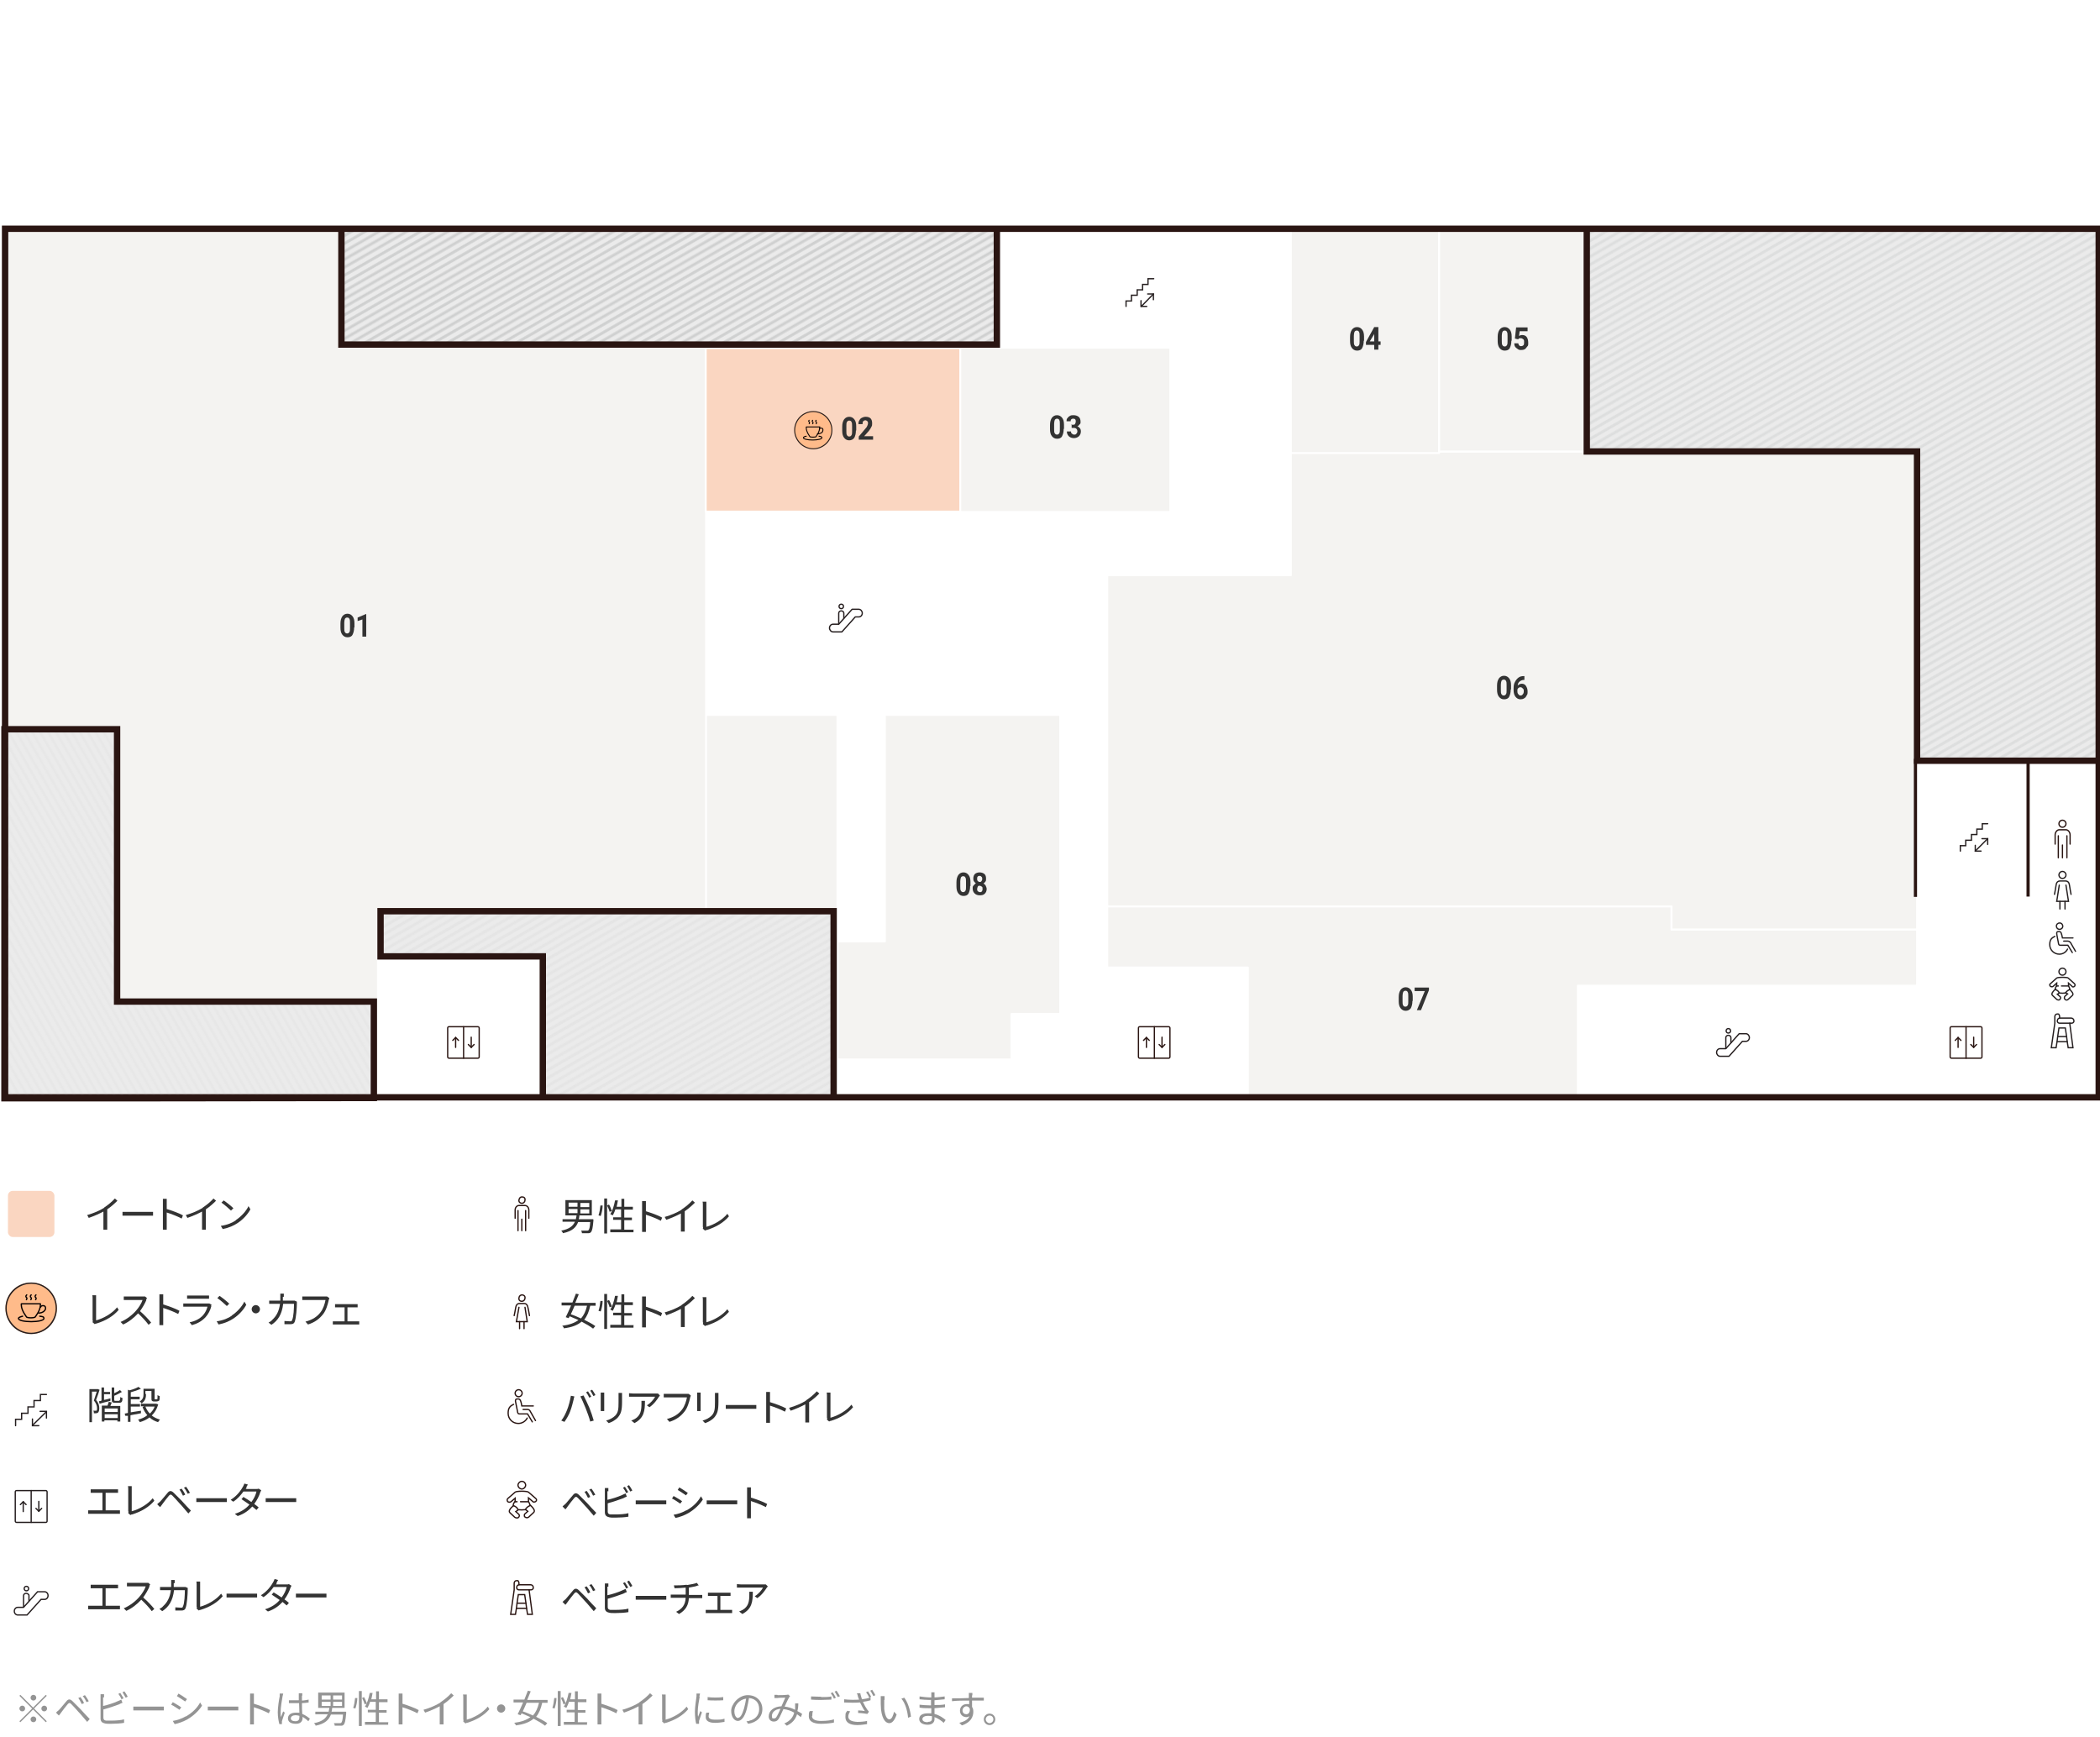 <?xml version="1.0" encoding="UTF-8"?>
<svg xmlns="http://www.w3.org/2000/svg" version="1.1" xmlns:xlink="http://www.w3.org/1999/xlink" viewBox="0 0 660 546">
  <defs>
    <pattern id="_10_lpi_40_3" data-name="10 lpi 40% 3" x="0" y="0" width="72" height="72" patternTransform="translate(-3837.6 -6949.6) rotate(-29.9) scale(.3) skewX(.3)" patternUnits="userSpaceOnUse" viewBox="0 0 72 72">
      <g>
        <rect width="72" height="72" fill="none"/>
        <g>
          <line x1="71.8" y1="68.4" x2="144.2" y2="68.4" fill="none" stroke="#b4b6b6" stroke-width="2.9"/>
          <line x1="71.8" y1="54" x2="144.2" y2="54" fill="none" stroke="#b4b6b6" stroke-width="2.9"/>
          <line x1="71.8" y1="39.6" x2="144.2" y2="39.6" fill="none" stroke="#b4b6b6" stroke-width="2.9"/>
          <line x1="71.8" y1="25.2" x2="144.2" y2="25.2" fill="none" stroke="#b4b6b6" stroke-width="2.9"/>
          <line x1="71.8" y1="10.8" x2="144.2" y2="10.8" fill="none" stroke="#b4b6b6" stroke-width="2.9"/>
          <line x1="71.8" y1="61.2" x2="144.2" y2="61.2" fill="none" stroke="#b4b6b6" stroke-width="2.9"/>
          <line x1="71.8" y1="46.8" x2="144.2" y2="46.8" fill="none" stroke="#b4b6b6" stroke-width="2.9"/>
          <line x1="71.8" y1="32.4" x2="144.2" y2="32.4" fill="none" stroke="#b4b6b6" stroke-width="2.9"/>
          <line x1="71.8" y1="18" x2="144.2" y2="18" fill="none" stroke="#b4b6b6" stroke-width="2.9"/>
          <line x1="71.8" y1="3.6" x2="144.2" y2="3.6" fill="none" stroke="#b4b6b6" stroke-width="2.9"/>
        </g>
        <g>
          <line x1="-.2" y1="68.4" x2="72.2" y2="68.4" fill="none" stroke="#b4b6b6" stroke-width="2.9"/>
          <line x1="-.2" y1="54" x2="72.2" y2="54" fill="none" stroke="#b4b6b6" stroke-width="2.9"/>
          <line x1="-.2" y1="39.6" x2="72.2" y2="39.6" fill="none" stroke="#b4b6b6" stroke-width="2.9"/>
          <line x1="-.2" y1="25.2" x2="72.2" y2="25.2" fill="none" stroke="#b4b6b6" stroke-width="2.9"/>
          <line x1="-.2" y1="10.8" x2="72.2" y2="10.8" fill="none" stroke="#b4b6b6" stroke-width="2.9"/>
          <line x1="-.2" y1="61.2" x2="72.2" y2="61.2" fill="none" stroke="#b4b6b6" stroke-width="2.9"/>
          <line x1="-.2" y1="46.8" x2="72.2" y2="46.8" fill="none" stroke="#b4b6b6" stroke-width="2.9"/>
          <line x1="-.2" y1="32.4" x2="72.2" y2="32.4" fill="none" stroke="#b4b6b6" stroke-width="2.9"/>
          <line x1="-.2" y1="18" x2="72.2" y2="18" fill="none" stroke="#b4b6b6" stroke-width="2.9"/>
          <line x1="-.2" y1="3.6" x2="72.2" y2="3.6" fill="none" stroke="#b4b6b6" stroke-width="2.9"/>
        </g>
        <g>
          <line x1="-72.2" y1="68.4" x2=".2" y2="68.4" fill="none" stroke="#b4b6b6" stroke-width="2.9"/>
          <line x1="-72.2" y1="54" x2=".2" y2="54" fill="none" stroke="#b4b6b6" stroke-width="2.9"/>
          <line x1="-72.2" y1="39.6" x2=".2" y2="39.6" fill="none" stroke="#b4b6b6" stroke-width="2.9"/>
          <line x1="-72.2" y1="25.2" x2=".2" y2="25.2" fill="none" stroke="#b4b6b6" stroke-width="2.9"/>
          <line x1="-72.2" y1="10.8" x2=".2" y2="10.8" fill="none" stroke="#b4b6b6" stroke-width="2.9"/>
          <line x1="-72.2" y1="61.2" x2=".2" y2="61.2" fill="none" stroke="#b4b6b6" stroke-width="2.9"/>
          <line x1="-72.2" y1="46.8" x2=".2" y2="46.8" fill="none" stroke="#b4b6b6" stroke-width="2.9"/>
          <line x1="-72.2" y1="32.4" x2=".2" y2="32.4" fill="none" stroke="#b4b6b6" stroke-width="2.9"/>
          <line x1="-72.2" y1="18" x2=".2" y2="18" fill="none" stroke="#b4b6b6" stroke-width="2.9"/>
          <line x1="-72.2" y1="3.6" x2=".2" y2="3.6" fill="none" stroke="#b4b6b6" stroke-width="2.9"/>
        </g>
      </g>
    </pattern>
    <pattern id="_10_lpi_40_3-2" data-name="10 lpi 40% 3" patternTransform="translate(-8211.6 -4368.2) rotate(60.1) scale(.3) skewX(.3)" xlink:href="#_10_lpi_40_3"/>
  </defs>
  <!-- Generator: Adobe Illustrator 28.6.0, SVG Export Plug-In . SVG Version: 1.2.0 Build 709)  -->
  <g>
    <g id="_x31_F">
      <polygon points="602.5 239.1 602.5 230.4 602.5 225.1 602.5 141.9 530.7 141.9 437.4 141.9 405.7 141.9 405.7 180.8 348 180.8 348 284.9 525.3 284.9 525.3 292.2 602.5 292.2 602.5 239.1" fill="#f4f3f1" stroke="#fff" stroke-linecap="round" stroke-linejoin="round" stroke-width=".6"/>
      <polygon points="525.3 292.2 525.3 284.9 348 284.9 348 304.1 392.2 304.1 392.2 344.9 495.9 344.9 495.9 309.8 525.3 309.8 602.5 309.8 602.5 292.2 525.3 292.2" fill="#f4f3f1" stroke="#fff" stroke-linecap="round" stroke-linejoin="round" stroke-width=".6"/>
      <polygon points="278.2 224.7 333.2 224.7 333.2 318.7 333.2 318.7 333.2 318.7 317.9 318.7 317.9 333 263.2 333 263.2 295.9 278.1 295.9 278.1 229.2 278.1 224.7 278.2 224.7" fill="#f4f3f1" stroke="#fff" stroke-linecap="round" stroke-linejoin="round" stroke-width=".6"/>
      <polygon points="262 224.7 220.4 224.7 220.4 286.7 220.4 286.7 263.2 286.7 263.2 224.7 262 224.7" fill="#f4f3f1" stroke="#fff" stroke-linecap="round" stroke-linejoin="round" stroke-width=".6"/>
      <rect x="107.3" y="71.9" width="206.1" height="37.4" fill="#ebebeb" stroke="#fff" stroke-width="1.8"/>
      <rect x="221.5" y="109.4" width="80.8" height="51.4" fill="#fad6c1" stroke="#fff" stroke-linecap="round" stroke-linejoin="round" stroke-width=".6"/>
      <polygon points="602.5 170.2 602.5 141.9 602.5 225.1 602.5 170.2" fill="none" stroke="#4d4d4d" stroke-width=".4"/>
      <polygon points="498.7 71.9 498.7 126.6 498.7 126.6 498.7 141.9 602.5 141.9 602.5 170.2 602.5 225.1 602.5 225.1 602.5 239.1 659.6 239.1 659.6 71.9 498.7 71.9" fill="#ebebeb" stroke="#fff" stroke-width="1.8"/>
      <rect x="107.3" y="71.9" width="206.1" height="37.4" fill="url(#_10_lpi_40_3)" opacity=".5"/>
      <polygon points="498.7 71.9 498.7 126.6 498.7 126.6 498.7 141.9 602.5 141.9 602.5 170.2 602.5 225.1 602.5 225.1 602.5 239.1 659.6 239.1 659.6 71.9 498.7 71.9" fill="url(#_10_lpi_40_3)" opacity=".5"/>
      <polygon points="107.3 109.3 107.3 71.9 1.6 71.9 1.6 228.9 36.8 228.9 36.8 314.7 118.8 314.7 118.8 286 221.9 286 221.9 160.9 221.8 160.9 221.8 109.3 107.3 109.3" fill="#f4f3f1" stroke="#fff" stroke-linecap="round" stroke-linejoin="round" stroke-width=".6"/>
      <polygon points="367.8 109.3 348 109.3 348 109.3 301.8 109.3 301.8 160.9 367.8 160.9 367.8 109.3" fill="#f4f3f1" stroke="#fff" stroke-linecap="round" stroke-linejoin="round" stroke-width=".6"/>
      <polygon points="405.7 72.4 405.7 131.3 405.7 131.3 405.7 142.4 452.3 142.4 452.3 72.4 405.7 72.4" fill="#f4f3f1" stroke="#fff" stroke-linecap="round" stroke-linejoin="round" stroke-width=".6"/>
      <polygon points="498.7 126.6 498.7 126.6 498.7 71.9 452.3 71.9 452.3 141.9 498.7 141.9 498.7 126.6" fill="#f4f3f1" stroke="#fff" stroke-linecap="round" stroke-linejoin="round" stroke-width=".6"/>
      <polygon points="117.5 314.8 36.8 314.8 36.8 229.2 1.4 229.2 1.4 309.8 1.4 345.2 36.9 345.2 36.9 345.2 117.5 345.1 117.5 314.8" fill="#ebebeb"/>
      <polyline points="107.3 71.9 107.3 108.3 313.3 108.3 313.3 71.9" fill="none" stroke="#2a1512" stroke-width="2"/>
      <polyline points="498.7 71.9 498.7 126.6 498.7 126.6 498.7 141.9 602.5 141.9 602.5 170.2 602.5 225.1 602.5 225.1 602.5 239.1 659.6 239.1" fill="none" stroke="#2a1512" stroke-width="2"/>
      <polyline points="637.4 281.8 637.4 239 602 239 602 281.9" fill="none" stroke="#2a1512"/>
      <g>
        <rect x="357.8" y="322.7" width="9.9" height="9.9" rx=".4" ry=".4" fill="none" stroke="#2a1512" stroke-linecap="round" stroke-miterlimit="10" stroke-width=".4"/>
        <line x1="362.8" y1="322.7" x2="362.8" y2="332.6" fill="none" stroke="#2a1512" stroke-linecap="round" stroke-miterlimit="10" stroke-width=".4"/>
        <g>
          <line x1="365.2" y1="326" x2="365.2" y2="329.2" fill="none" stroke="#2a1512" stroke-linecap="round" stroke-miterlimit="10" stroke-width=".4"/>
          <polyline points="366.1 328.3 365.2 329.2 364.3 328.3" fill="none" stroke="#2a1512" stroke-linecap="round" stroke-miterlimit="10" stroke-width=".4"/>
        </g>
        <g>
          <line x1="360.3" y1="329.2" x2="360.3" y2="326.1" fill="none" stroke="#2a1512" stroke-linecap="round" stroke-miterlimit="10" stroke-width=".4"/>
          <polyline points="359.4 327 360.3 326.1 361.2 327" fill="none" stroke="#2a1512" stroke-linecap="round" stroke-miterlimit="10" stroke-width=".4"/>
        </g>
      </g>
      <g>
        <rect x="140.7" y="322.7" width="9.9" height="9.9" rx=".4" ry=".4" fill="none" stroke="#2a1512" stroke-linecap="round" stroke-miterlimit="10" stroke-width=".4"/>
        <line x1="145.7" y1="322.7" x2="145.7" y2="332.6" fill="none" stroke="#2a1512" stroke-linecap="round" stroke-miterlimit="10" stroke-width=".4"/>
        <g>
          <line x1="148.1" y1="326" x2="148.1" y2="329.2" fill="none" stroke="#2a1512" stroke-linecap="round" stroke-miterlimit="10" stroke-width=".4"/>
          <polyline points="149 328.3 148.1 329.2 147.2 328.3" fill="none" stroke="#2a1512" stroke-linecap="round" stroke-miterlimit="10" stroke-width=".4"/>
        </g>
        <g>
          <line x1="143.2" y1="329.2" x2="143.2" y2="326.1" fill="none" stroke="#2a1512" stroke-linecap="round" stroke-miterlimit="10" stroke-width=".4"/>
          <polyline points="142.3 327 143.2 326.1 144.1 327" fill="none" stroke="#2a1512" stroke-linecap="round" stroke-miterlimit="10" stroke-width=".4"/>
        </g>
      </g>
      <polygon points="262 345 262 286.4 119.6 286.4 119.6 300.6 170.6 300.6 170.6 345.2 262 345" fill="#ebebeb"/>
      <polygon points="262 345 262 286.4 119.6 286.4 119.6 300.6 170.6 300.6 170.6 345.2 262 345" fill="url(#_10_lpi_40_3)" opacity=".5"/>
      <g>
        <path d="M648.6,295.8h1.3c.3,0,.6.2.8.4l1.6,2.8" fill="none" stroke="#251f20" stroke-linecap="round" stroke-miterlimit="10" stroke-width=".4"/>
        <path d="M651.3,299.4l-1.4-2.3h-2.3c-.6,0-.6-.3-.7-.9-.1-.6-.5-2.4-.5-2.8,0-.4.1-.6.5-.6h.2c.7,0,.7.5.9,1.1l.2.9h3.3" fill="none" stroke="#251f20" stroke-linecap="round" stroke-miterlimit="10" stroke-width=".4"/>
        <path d="M648.3,291.1c0,.6-.5,1-1,1-.6,0-1-.5-1-1,0-.6.5-1,1-1,.6,0,1,.5,1,1Z" fill="none" stroke="#251f20" stroke-linecap="round" stroke-miterlimit="10" stroke-width=".4"/>
        <path d="M649.8,298.3c-.5,1-1.5,1.6-2.6,1.6-1.6,0-3-1.3-3-3s.7-2.1,1.6-2.6" fill="none" stroke="#251f20" stroke-linecap="round" stroke-miterlimit="10" stroke-width=".4"/>
      </g>
      <g>
        <path d="M648.2,304.3c.6,0,1.1.5,1.1,1.1s-.5,1.1-1.1,1.1-1.1-.5-1.1-1.1.5-1.1,1.1-1.1h0Z" fill="none" fill-rule="evenodd" stroke="#251f20" stroke-linecap="round" stroke-miterlimit="10" stroke-width=".4"/>
        <path d="M646.4,309.9v-.9l-1.1,1c-.2.2-.6.2-.9,0-.1-.1-.2-.3-.2-.4s0-.3.2-.4l2-1.8c.4-.3,3.3-.3,3.6,0l2,1.8c.2.2.2.6,0,.8-.1.1-.3.2-.4.2s-.3,0-.4-.2l-1.1-1v.9" fill="none" fill-rule="evenodd" stroke="#251f20" stroke-linecap="round" stroke-miterlimit="10" stroke-width=".4"/>
        <path d="M646,310.9c-.7.6-1.5,1.5-.9,2l1.3,1.2c.1.1.3.2.5.2s.4,0,.5-.2c.3-.3.3-.7,0-.9l-.8-.7c.2-.1.5-.3.6-.4" fill="none" fill-rule="evenodd" stroke="#251f20" stroke-linecap="round" stroke-miterlimit="10" stroke-width=".4"/>
        <path d="M649.2,312c.2.1.4.3.6.4l-.8.7c-.1.1-.2.3-.2.5s0,.3.2.5c.3.3.7.3,1,0l1.3-1.2c.6-.5-.3-1.4-.9-2h0" fill="none" fill-rule="evenodd" stroke="#251f20" stroke-linecap="round" stroke-miterlimit="10" stroke-width=".4"/>
        <path d="M647.9,309.9h2.2c.2.4.4.6.4,1.1-.6.3-1.1.6-1.3,1.1-.7.1-1.3.1-2,0-.2-.5-.6-.9-1.3-1.1,0-.4.2-.7.4-1.1h.6" fill="none" fill-rule="evenodd" stroke="#251f20" stroke-linecap="round" stroke-miterlimit="10" stroke-width=".4"/>
      </g>
      <g>
        <line x1="649.5" y1="325.8" x2="646.8" y2="325.8" fill="none" stroke="#251f20" stroke-linecap="round" stroke-miterlimit="10" stroke-width=".4"/>
        <line x1="649.7" y1="327.4" x2="646.5" y2="327.4" fill="none" stroke="#251f20" stroke-linecap="round" stroke-miterlimit="10" stroke-width=".4"/>
        <line x1="650.5" y1="321.6" x2="650.5" y2="321.6" fill="none" stroke="#251f20" stroke-linecap="round" stroke-miterlimit="10" stroke-width=".4"/>
        <path d="M647.3,321.6c-.3,0-.6-.2-.7-.5,0,0,0-.2,0-.3,0-.4.3-.8.8-.8h3.6c.4,0,.8.4.8.8s0,.4-.2.6c-.1.1-.3.2-.5.2h-3.6Z" fill="none" stroke="#251f20" stroke-linecap="round" stroke-miterlimit="10" stroke-width=".4"/>
        <path d="M650.5,321.7l1,7.6h-1.5l-.3-1.9-.2-1.6-.4-2.7h-2l-.4,2.7-.2,1.6-.3,1.9h-1.5l1.1-7.7v-2.1c0-.4.3-.8.8-.8s.4,0,.5.2c.1.1.2.3.2.6v.5" fill="none" stroke="#251f20" stroke-linecap="round" stroke-miterlimit="10" stroke-width=".4"/>
      </g>
      <g>
        <line x1="646.9" y1="262.7" x2="646.9" y2="269.6" fill="none" stroke="#2a1512" stroke-linecap="round" stroke-miterlimit="10" stroke-width=".4"/>
        <line x1="649.6" y1="262.7" x2="649.6" y2="269.6" fill="none" stroke="#2a1512" stroke-linecap="round" stroke-miterlimit="10" stroke-width=".4"/>
        <line x1="648.2" y1="265.6" x2="648.2" y2="269.6" fill="none" stroke="#2a1512" stroke-linecap="round" stroke-miterlimit="10" stroke-width=".4"/>
        <path d="M650.6,265.3v-2.9c0-.8-.6-1.6-1.3-1.6h-2.1c-.7,0-1.3.8-1.3,1.6v2.9" fill="none" stroke="#2a1512" stroke-linecap="round" stroke-miterlimit="10" stroke-width=".4"/>
        <path d="M649.3,258.9c0,.6-.5,1.1-1.1,1.1-.6,0-1.1-.5-1.1-1.1s.5-1.1,1.1-1.1,1.1.5,1.1,1.1Z" fill="none" stroke="#2a1512" stroke-linecap="round" stroke-miterlimit="10" stroke-width=".4"/>
      </g>
      <g>
        <path d="M650.9,281.1s-.4-2.1-.5-2.9c-.1-.7-.4-1.3-1.3-1.3h-1.6c-.9,0-1.2.6-1.3,1.3-.1.8-.5,2.9-.5,2.9" fill="none" stroke="#251f20" stroke-linecap="round" stroke-miterlimit="10" stroke-width=".4"/>
        <polyline points="649.3 278.2 650.1 283.3 648.2 283.3 646.4 283.3 647.2 278.2" fill="none" stroke="#251f20" stroke-linecap="round" stroke-miterlimit="10" stroke-width=".4"/>
        <line x1="647.4" y1="283.3" x2="647.4" y2="285.7" fill="none" stroke="#251f20" stroke-linecap="round" stroke-miterlimit="10" stroke-width=".4"/>
        <line x1="649" y1="283.3" x2="649" y2="285.7" fill="none" stroke="#251f20" stroke-linecap="round" stroke-miterlimit="10" stroke-width=".4"/>
        <path d="M649.3,275c0,.6-.5,1.1-1.1,1.1s-1.1-.5-1.1-1.1c0-.6.5-1.1,1.1-1.1.6,0,1.1.5,1.1,1.1Z" fill="none" stroke="#251f20" stroke-linecap="round" stroke-miterlimit="10" stroke-width=".4"/>
      </g>
      <polyline points="262 345 262 286.4 119.6 286.4 119.6 300.6 170.6 300.6 170.6 345.2" fill="none" stroke="#2a1512" stroke-width="2"/>
      <rect x="1.6" y="71.9" width="658" height="273" fill="none" stroke="#2a1512" stroke-width="2"/>
      <g>
        <path d="M111.3,197.2c0,1-.2,1.7-.5,2.3s-.9.8-1.6.8-1.2-.3-1.6-.8-.6-1.2-.6-2.2v-1.3c0-1,.2-1.7.6-2.3.4-.5.9-.8,1.6-.8s1.2.3,1.6.8.6,1.2.6,2.2v1.3ZM110,195.8c0-.6,0-1-.2-1.3-.1-.3-.4-.4-.7-.4s-.5.1-.7.4c-.1.3-.2.7-.2,1.2v1.7c0,.6,0,1,.2,1.3s.4.4.7.4.5-.1.7-.4.2-.7.2-1.2v-1.7Z" fill="#333"/>
        <path d="M115.2,200.1h-1.3v-5.4l-1.5.5v-1.1l2.6-1.1h.1v7.1Z" fill="#333"/>
      </g>
      <g>
        <path d="M304.9,278.5c0,1-.2,1.7-.5,2.3s-.9.8-1.6.8-1.2-.3-1.6-.8-.6-1.2-.6-2.2v-1.3c0-1,.2-1.7.6-2.3.4-.5.9-.8,1.6-.8s1.2.3,1.6.8.6,1.2.6,2.2v1.3ZM303.6,277.1c0-.6,0-1-.2-1.3-.1-.3-.4-.4-.7-.4s-.5.1-.7.4c-.1.3-.2.7-.2,1.2v1.7c0,.6,0,1,.2,1.3s.4.4.7.4.5-.1.7-.4.2-.7.2-1.2v-1.7Z" fill="#333"/>
        <path d="M309.9,276.2c0,.3,0,.7-.2.9s-.4.5-.6.6c.3.2.6.4.7.7s.3.6.3,1c0,.6-.2,1.1-.6,1.5s-.9.5-1.6.5-1.2-.2-1.6-.6-.6-.9-.6-1.5,0-.7.3-1,.4-.5.7-.7c-.3-.2-.5-.4-.6-.6-.2-.3-.2-.6-.2-.9,0-.6.2-1.1.5-1.4s.9-.5,1.5-.5,1.1.2,1.5.5c.4.4.5.8.5,1.5ZM308.8,279.4c0-.3,0-.6-.2-.7s-.4-.3-.7-.3-.5,0-.6.3-.2.4-.2.7,0,.5.2.7.4.3.7.3.5,0,.6-.3c.2-.2.2-.4.2-.7ZM308.7,276.3c0-.3,0-.5-.2-.7s-.3-.3-.6-.3-.4,0-.6.2-.2.4-.2.7,0,.5.2.7.3.3.6.3.4,0,.6-.3.2-.4.2-.7Z" fill="#333"/>
      </g>
      <g>
        <path d="M334.3,134.8c0,1-.2,1.7-.5,2.3s-.9.8-1.6.8-1.2-.3-1.6-.8-.6-1.2-.6-2.2v-1.3c0-1,.2-1.7.6-2.3.4-.5.9-.8,1.6-.8s1.2.3,1.6.8.6,1.2.6,2.2v1.3ZM333.1,133.3c0-.6,0-1-.2-1.3-.1-.3-.4-.4-.7-.4s-.5.1-.7.4c-.1.3-.2.7-.2,1.2v1.7c0,.6,0,1,.2,1.3s.4.4.7.4.5-.1.7-.4.2-.7.2-1.2v-1.7Z" fill="#333"/>
        <path d="M336.5,133.5h.7c.3,0,.6,0,.7-.3s.2-.4.2-.7,0-.5-.2-.7c-.2-.2-.4-.2-.6-.2s-.4,0-.6.2-.2.3-.2.6h-1.3c0-.4,0-.7.3-1,.2-.3.4-.5.8-.7.3-.2.7-.2,1.1-.2.7,0,1.2.2,1.6.5s.6.9.6,1.5,0,.6-.3.9-.4.5-.7.6c.4.1.6.4.8.6s.3.6.3,1c0,.6-.2,1.1-.6,1.5-.4.4-1,.6-1.6.6s-1.2-.2-1.6-.6-.6-.9-.6-1.5h1.3c0,.3,0,.5.3.7.2.2.4.3.7.3s.5,0,.7-.3c.2-.2.3-.4.3-.7,0-.7-.4-1.1-1.1-1.1h-.7v-1.1Z" fill="#333"/>
      </g>
      <g>
        <path d="M428.6,107.1c0,1-.2,1.7-.5,2.3s-.9.8-1.6.8-1.2-.3-1.6-.8-.6-1.2-.6-2.2v-1.3c0-1,.2-1.7.6-2.3.4-.5.9-.8,1.6-.8s1.2.3,1.6.8.6,1.2.6,2.2v1.3ZM427.3,105.6c0-.6,0-1-.2-1.3-.1-.3-.4-.4-.7-.4s-.5.1-.7.4c-.1.3-.2.7-.2,1.2v1.7c0,.6,0,1,.2,1.3s.4.4.7.4.5-.1.7-.4.2-.7.2-1.2v-1.7Z" fill="#333"/>
        <path d="M433.2,107.3h.7v1.1h-.7v1.5h-1.3v-1.5h-2.6v-.9c0,0,2.6-4.7,2.6-4.7h1.3v4.4ZM430.5,107.3h1.4v-2.5.2c0,0-1.4,2.3-1.4,2.3Z" fill="#333"/>
      </g>
      <g>
        <path d="M475,107.1c0,1-.2,1.7-.5,2.3s-.9.8-1.6.8-1.2-.3-1.6-.8-.6-1.2-.6-2.2v-1.3c0-1,.2-1.7.6-2.3.4-.5.9-.8,1.6-.8s1.2.3,1.6.8.6,1.2.6,2.2v1.3ZM473.8,105.6c0-.6,0-1-.2-1.3-.1-.3-.4-.4-.7-.4s-.5.1-.7.4c-.1.3-.2.7-.2,1.2v1.7c0,.6,0,1,.2,1.3s.4.4.7.4.5-.1.7-.4.2-.7.2-1.2v-1.7Z" fill="#333"/>
        <path d="M476.1,106.5l.4-3.6h3.6v1.2h-2.5l-.2,1.5c.3-.2.6-.3,1-.3.6,0,1.1.2,1.4.6s.5,1,.5,1.8,0,.9-.3,1.2-.4.6-.7.8-.7.3-1.2.3-.7,0-1.1-.3-.6-.4-.8-.7-.3-.7-.3-1.1h1.3c0,.3.1.5.3.7s.4.2.6.2.5-.1.7-.3.2-.6.2-1,0-.7-.3-.9-.4-.3-.8-.3-.5,0-.7.3h-.1c0,.1-1-.2-1-.2Z" fill="#333"/>
      </g>
      <g>
        <path d="M474.8,216.7c0,1-.2,1.7-.5,2.3s-.9.8-1.6.8-1.2-.3-1.6-.8-.6-1.2-.6-2.2v-1.3c0-1,.2-1.7.6-2.3.4-.5.9-.8,1.6-.8s1.2.3,1.6.8c.4.5.6,1.2.6,2.2v1.3ZM473.5,215.3c0-.6,0-1-.2-1.3-.1-.3-.4-.4-.7-.4s-.5.1-.7.4c-.1.3-.2.7-.2,1.2v1.7c0,.6,0,1,.2,1.3s.4.4.7.4.5-.1.7-.4.2-.7.2-1.2v-1.7Z" fill="#333"/>
        <path d="M479.1,212.5v1.2h-.1c-.6,0-1,.2-1.4.5-.4.3-.6.8-.6,1.3.3-.4.8-.6,1.3-.6s1,.2,1.3.7.5,1,.5,1.7,0,.9-.3,1.3c-.2.4-.4.7-.8.9-.3.2-.7.3-1.1.3-.7,0-1.2-.3-1.6-.8-.4-.5-.6-1.2-.6-2.1v-.5c0-.8.1-1.5.4-2,.3-.6.6-1,1.1-1.4s1.1-.5,1.7-.5h.2ZM477.9,216c-.2,0-.4,0-.6.2-.2.1-.3.3-.4.5v.4c0,.5,0,.8.3,1.1.2.3.4.4.7.4s.5-.1.7-.4c.2-.2.3-.5.3-.9s0-.7-.3-.9c-.2-.2-.4-.4-.7-.4Z" fill="#333"/>
      </g>
      <g>
        <path d="M443.9,314.6c0,1-.2,1.7-.5,2.3-.4.5-.9.8-1.6.8s-1.2-.3-1.6-.8c-.4-.5-.6-1.2-.6-2.2v-1.3c0-1,.2-1.7.6-2.3.4-.5.9-.8,1.6-.8s1.2.3,1.6.8.6,1.2.6,2.2v1.3ZM442.6,313.1c0-.6,0-1-.2-1.3-.1-.3-.4-.4-.7-.4s-.5.1-.7.4c-.1.3-.2.7-.2,1.2v1.7c0,.6,0,1,.2,1.3.1.3.4.4.7.4s.5-.1.7-.4.2-.7.2-1.2v-1.7Z" fill="#333"/>
        <path d="M449.1,311.2l-2.5,6.3h-1.3l2.5-6h-3.2v-1.1h4.5v.8Z" fill="#333"/>
      </g>
      <g>
        <path d="M164.4,443h1.4c.3,0,.7.2.8.5l1.7,3" fill="none" stroke="#2a1512" stroke-linecap="round" stroke-miterlimit="10" stroke-width=".4"/>
        <path d="M167.3,446.9l-1.5-2.5h-2.5c-.6,0-.6-.4-.7-1-.1-.6-.5-2.6-.6-3,0-.5.1-.7.6-.7h.2c.7,0,.8.5,1,1.2l.2,1h3.6" fill="none" stroke="#2a1512" stroke-linecap="round" stroke-miterlimit="10" stroke-width=".4"/>
        <path d="M164.1,437.9c0,.6-.5,1.1-1.1,1.1-.6,0-1.1-.5-1.1-1.1,0-.6.5-1.1,1.1-1.1.6,0,1.1.5,1.1,1.1Z" fill="none" stroke="#2a1512" stroke-linecap="round" stroke-miterlimit="10" stroke-width=".4"/>
        <path d="M165.7,445.7c-.5,1-1.6,1.7-2.8,1.7-1.8,0-3.2-1.4-3.2-3.2s.7-2.3,1.7-2.8" fill="none" stroke="#2a1512" stroke-linecap="round" stroke-miterlimit="10" stroke-width=".4"/>
      </g>
      <g>
        <path d="M164,465.6c.7,0,1.2.6,1.2,1.2s-.6,1.2-1.2,1.2-1.2-.6-1.2-1.2.6-1.2,1.2-1.2h0Z" fill="none" fill-rule="evenodd" stroke="#2a1512" stroke-linecap="round" stroke-miterlimit="10" stroke-width=".4"/>
        <path d="M161.9,472v-1.1l-1.3,1.1c-.3.2-.7.2-1,0-.1-.1-.2-.3-.2-.5s0-.3.2-.5l2.3-2c.4-.4,3.8-.4,4.2,0l2.3,2c.3.2.3.7,0,.9-.1.1-.3.2-.5.2s-.4,0-.5-.2l-1.3-1.1v1.1" fill="none" fill-rule="evenodd" stroke="#2a1512" stroke-linecap="round" stroke-miterlimit="10" stroke-width=".4"/>
        <path d="M161.4,473.2c-.8.7-1.8,1.7-1.1,2.3l1.5,1.4c.2.1.4.2.6.2s.4,0,.6-.2c.3-.3.3-.8,0-1l-.9-.8c.3-.2.5-.3.7-.5" fill="none" fill-rule="evenodd" stroke="#2a1512" stroke-linecap="round" stroke-miterlimit="10" stroke-width=".4"/>
        <path d="M165.2,474.5c.2.2.5.3.7.5l-.9.8c-.2.1-.2.3-.2.5s0,.4.2.5c.3.3.9.3,1.2,0l1.5-1.4c.7-.6-.3-1.6-1-2.3h0" fill="none" fill-rule="evenodd" stroke="#2a1512" stroke-linecap="round" stroke-miterlimit="10" stroke-width=".4"/>
        <path d="M163.6,472h2.5c.3.4.4.7.5,1.2-.7.3-1.2.7-1.5,1.3-.8.1-1.5.1-2.3,0-.2-.6-.7-1-1.5-1.3,0-.5.2-.8.5-1.2h.7" fill="none" fill-rule="evenodd" stroke="#2a1512" stroke-linecap="round" stroke-miterlimit="10" stroke-width=".4"/>
      </g>
      <g>
        <line x1="162.8" y1="380.5" x2="162.8" y2="386.8" fill="none" stroke="#2a1512" stroke-linecap="round" stroke-miterlimit="10" stroke-width=".4"/>
        <line x1="165.2" y1="380.5" x2="165.2" y2="386.8" fill="none" stroke="#2a1512" stroke-linecap="round" stroke-miterlimit="10" stroke-width=".4"/>
        <line x1="164" y1="383.2" x2="164" y2="386.8" fill="none" stroke="#2a1512" stroke-linecap="round" stroke-miterlimit="10" stroke-width=".4"/>
        <path d="M166.2,382.9v-2.6c0-.7-.5-1.4-1.2-1.4h-1.9c-.7,0-1.2.7-1.2,1.4v2.6" fill="none" stroke="#2a1512" stroke-linecap="round" stroke-miterlimit="10" stroke-width=".4"/>
        <path d="M165,377.2c0,.5-.4,1-1,1-.5,0-1-.4-.9-1s.4-1,1-1,1,.4.9,1Z" fill="none" stroke="#2a1512" stroke-linecap="round" stroke-miterlimit="10" stroke-width=".4"/>
      </g>
      <g>
        <path d="M166.4,413.5s-.3-1.9-.5-2.6c-.1-.6-.4-1.2-1.2-1.2h-1.4c-.8,0-1.1.6-1.2,1.2-.1.7-.5,2.6-.5,2.6" fill="none" stroke="#2a1512" stroke-linecap="round" stroke-miterlimit="10" stroke-width=".4"/>
        <polyline points="165 410.9 165.7 415.4 164 415.4 162.3 415.4 163.1 410.9" fill="none" stroke="#2a1512" stroke-linecap="round" stroke-miterlimit="10" stroke-width=".4"/>
        <line x1="163.3" y1="415.4" x2="163.3" y2="417.6" fill="none" stroke="#2a1512" stroke-linecap="round" stroke-miterlimit="10" stroke-width=".4"/>
        <line x1="164.7" y1="415.4" x2="164.7" y2="417.6" fill="none" stroke="#2a1512" stroke-linecap="round" stroke-miterlimit="10" stroke-width=".4"/>
        <path d="M165,408c0,.5-.4,1-1,1s-1-.4-.9-1c0-.5.4-1,1-1,.5,0,1,.4.9,1Z" fill="none" stroke="#2a1512" stroke-linecap="round" stroke-miterlimit="10" stroke-width=".4"/>
      </g>
      <g>
        <line x1="165.3" y1="503.9" x2="162.5" y2="503.9" fill="none" stroke="#2a1512" stroke-linecap="round" stroke-miterlimit="10" stroke-width=".4"/>
        <line x1="165.5" y1="505.5" x2="162.3" y2="505.5" fill="none" stroke="#2a1512" stroke-linecap="round" stroke-miterlimit="10" stroke-width=".4"/>
        <line x1="166.3" y1="499.7" x2="166.3" y2="499.7" fill="none" stroke="#2a1512" stroke-linecap="round" stroke-miterlimit="10" stroke-width=".4"/>
        <path d="M163.1,499.7c-.3,0-.6-.2-.7-.5,0,0,0-.2,0-.3,0-.4.3-.8.8-.8h3.6c.4,0,.8.4.8.8s0,.4-.2.6c-.1.1-.3.2-.5.2h-3.6Z" fill="none" stroke="#2a1512" stroke-linecap="round" stroke-miterlimit="10" stroke-width=".4"/>
        <path d="M166.3,499.8l1,7.6h-1.5l-.3-1.9-.2-1.6-.4-2.7h-2l-.4,2.7-.2,1.6-.3,1.9h-1.5l1.1-7.7v-2.1c0-.4.3-.8.8-.8s.4,0,.5.2c.1.1.2.3.2.6v.5" fill="none" stroke="#2a1512" stroke-linecap="round" stroke-miterlimit="10" stroke-width=".4"/>
      </g>
      <g>
        <path d="M186.5,383.3s0,.3,0,.4c-.2,2.3-.4,3.2-.8,3.6-.3.3-.5.3-.9.3-.4,0-1.1,0-1.9,0,0-.3-.1-.6-.3-.8.8,0,1.6,0,1.8,0s.4,0,.5-.1c.3-.2.5-.9.6-2.6h-3.8c-.6,1.6-1.8,2.9-4.8,3.5,0-.2-.3-.6-.5-.8,2.6-.5,3.7-1.5,4.3-2.8h-3.9v-.8h4.2c0-.4.2-.8.2-1.2h-3.5v-4.8h8.3v4.8h-3.9c0,.4-.1.8-.2,1.2h4.5ZM178.7,379.3h2.8v-1.3h-2.8v1.3ZM178.7,381.3h2.8v-1.3h-2.8v1.3ZM185.2,378.1h-2.8v1.3h2.8v-1.3ZM185.2,380.1h-2.8v1.3h2.8v-1.3Z" fill="#333"/>
        <path d="M188.1,382c.3-.8.5-2.1.6-3.1h.7c0,1.1-.3,2.4-.6,3.3l-.7-.2ZM189.9,376.7h.9v11h-.9v-11ZM191.4,378.6c.4.6.7,1.5.9,2l-.7.3c-.1-.5-.5-1.4-.8-2l.6-.3ZM199.1,386.4v.9h-7.3v-.9h3.4v-3h-2.5v-.8h2.5v-2.5h-1.8c-.2.7-.5,1.3-.8,1.9-.2-.1-.6-.3-.8-.4.7-1,1.2-2.7,1.5-4.3h.9c-.1.8-.3,1.4-.4,2h1.5v-2.5h.9v2.5h2.7v.9h-2.7v2.5h2.4v.8h-2.4v3h3Z" fill="#333"/>
        <path d="M201.8,378.7c0-.3,0-.9,0-1.2h1.2c0,.4,0,.9,0,1.2v2c1.6.5,3.9,1.3,5.1,2l-.4,1c-1.3-.7-3.4-1.5-4.7-1.9,0,1.8,0,3.6,0,4s0,1,0,1.4h-1.2c0-.4,0-1,0-1.4v-7Z" fill="#333"/>
        <path d="M214.3,380.1c1.2-.8,2.4-1.8,3.3-2.8l.8.7c-.9.9-2,1.9-3.2,2.7v5.1c0,.5,0,1,0,1.3h-1.2c0-.2,0-.8,0-1.3v-4.4c-1.3.7-2.9,1.4-4.6,2l-.5-.9c2.1-.6,3.9-1.4,5.2-2.2Z" fill="#333"/>
        <path d="M220.9,385.7v-6.9c0-.3,0-.9-.1-1.1h1.2c0,.3,0,.7,0,1.1v6.8c2.3-.6,5.1-2.2,6.6-4.1l.5.8c-1.6,1.9-4,3.4-7,4.3-.1,0-.3,0-.5.2l-.7-.6c0-.2.1-.3.1-.6Z" fill="#333"/>
        <path d="M185.5,410.4c-.4,1.9-1,3.3-1.9,4.4,1.4.7,2.7,1.4,3.5,2l-.7.8c-.9-.7-2.1-1.4-3.6-2.2-1.3,1.1-3.1,1.8-5.6,2.1,0-.3-.3-.6-.5-.8,2.3-.3,3.9-.9,5.1-1.8-.9-.4-1.9-.8-2.8-1.2,0,.2-.2.4-.3.6l-.9-.3c.5-1,1.1-2.3,1.7-3.7h-3v-.9h3.4c.4-1,.8-2,1.1-2.8l.9.2c-.3.8-.7,1.7-1.1,2.7h6.4v.9h-1.9ZM180.6,410.4c-.4.9-.8,1.9-1.2,2.7,1,.3,2.1.8,3.2,1.3.9-1,1.5-2.3,1.9-4h-3.9Z" fill="#333"/>
        <path d="M188.1,412c.3-.8.5-2.1.6-3.1h.7c0,1.1-.3,2.4-.6,3.3l-.7-.2ZM189.9,406.7h.9v11h-.9v-11ZM191.4,408.6c.4.6.7,1.5.9,2l-.7.3c-.1-.5-.5-1.4-.8-2l.6-.3ZM199.1,416.4v.9h-7.3v-.9h3.4v-3h-2.5v-.8h2.5v-2.5h-1.8c-.2.7-.5,1.3-.8,1.9-.2-.1-.6-.3-.8-.4.7-1,1.2-2.7,1.5-4.3h.9c-.1.8-.3,1.4-.4,2h1.5v-2.5h.9v2.5h2.7v.9h-2.7v2.5h2.4v.8h-2.4v3h3Z" fill="#333"/>
        <path d="M201.8,408.7c0-.3,0-.9,0-1.2h1.2c0,.4,0,.9,0,1.2v2c1.6.5,3.9,1.3,5.1,2l-.4,1c-1.3-.7-3.4-1.5-4.7-1.9,0,1.8,0,3.6,0,4s0,1,0,1.4h-1.2c0-.4,0-1,0-1.4v-7Z" fill="#333"/>
        <path d="M214.3,410.1c1.2-.8,2.4-1.8,3.3-2.8l.8.7c-.9.9-2,1.9-3.2,2.7v5.1c0,.5,0,1,0,1.3h-1.2c0-.2,0-.8,0-1.3v-4.4c-1.3.7-2.9,1.4-4.6,2l-.5-.9c2.1-.6,3.9-1.4,5.2-2.2Z" fill="#333"/>
        <path d="M220.9,415.7v-6.9c0-.3,0-.9-.1-1.1h1.2c0,.3,0,.7,0,1.1v6.8c2.3-.6,5.1-2.2,6.6-4.1l.5.8c-1.6,1.9-4,3.4-7,4.3-.1,0-.3,0-.5.2l-.7-.6c0-.2.1-.3.1-.6Z" fill="#333"/>
        <path d="M179.4,438.7l1.1.2c0,.3-.2.6-.2.9-.2.8-.6,2.5-1.1,3.8-.4,1.1-1.1,2.3-1.8,3.3l-1-.4c.8-1,1.4-2.3,1.8-3.3.5-1.2,1-3.1,1.2-4.4ZM182.4,438.9l1-.3c.5.9,1.2,2.5,1.8,3.8.5,1.2,1.1,3,1.4,4.1l-1.1.3c-.3-1.2-.9-2.8-1.4-4.1-.5-1.2-1.2-2.9-1.7-3.8ZM185.8,439l-.6.3c-.2-.5-.6-1.2-1-1.7l.6-.3c.3.4.7,1.2,1,1.6ZM187.1,438.5l-.6.3c-.3-.5-.6-1.2-1-1.7l.6-.3c.3.4.8,1.2,1,1.6Z" fill="#333"/>
        <path d="M189.9,438.6v4c0,.3,0,.7,0,.9h-1.1c0-.2,0-.6,0-.9v-4c0-.2,0-.6,0-.9h1.1c0,.2,0,.6,0,.9ZM195.5,438.7v1.9c0,2.9-.4,3.8-1.3,4.9-.8.9-2,1.5-2.9,1.8l-.8-.8c1.1-.3,2.1-.8,2.9-1.6.9-1,1-2,1-4.2v-1.9c0-.4,0-.7,0-1h1.1c0,.3,0,.6,0,1Z" fill="#333"/>
        <path d="M207.1,439c-.5.8-1.6,2.4-3,3.3l-.8-.6c1.1-.6,2.2-1.9,2.6-2.7h-6.8c-.4,0-.9,0-1.4,0v-1.1c.4,0,.9.1,1.4.1h6.9c.2,0,.7,0,.8,0l.6.6c0,.1-.2.3-.3.4ZM199.3,447.2l-.9-.7c.3-.1.7-.3,1.1-.5,1.9-1.1,2.1-2.8,2.1-4.8s0-.6,0-.9h1.1c0,3.2-.3,5.4-3.3,7Z" fill="#333"/>
        <path d="M216.9,439.3c-.3,1.3-.8,3.2-1.8,4.4-1.1,1.4-2.5,2.5-4.7,3.2l-.8-.9c2.3-.6,3.7-1.6,4.7-2.9.9-1.1,1.4-2.8,1.6-3.9h-6.1c-.5,0-.9,0-1.2,0v-1.1c.3,0,.8,0,1.2,0h6c.2,0,.4,0,.6,0l.7.5c0,.2-.1.4-.2.6Z" fill="#333"/>
        <path d="M220.2,438.6v4c0,.3,0,.7,0,.9h-1.1c0-.2,0-.6,0-.9v-4c0-.2,0-.6,0-.9h1.1c0,.2,0,.6,0,.9ZM225.8,438.7v1.9c0,2.9-.4,3.8-1.3,4.9-.8.9-2,1.5-2.9,1.8l-.8-.8c1.1-.3,2.1-.8,2.9-1.6.9-1,1-2,1-4.2v-1.9c0-.4,0-.7,0-1h1.1c0,.3,0,.6,0,1Z" fill="#333"/>
        <path d="M229.8,441.6h6.6c.6,0,1,0,1.3,0v1.2c-.2,0-.7,0-1.3,0h-6.6c-.7,0-1.3,0-1.7,0v-1.2c.4,0,1,0,1.7,0Z" fill="#333"/>
        <path d="M240.8,438.7c0-.3,0-.9,0-1.2h1.2c0,.4,0,.9,0,1.2v2c1.6.5,3.9,1.3,5.1,2l-.4,1c-1.3-.7-3.4-1.5-4.7-1.9,0,1.8,0,3.6,0,4s0,1,0,1.4h-1.2c0-.4,0-1,0-1.4v-7Z" fill="#333"/>
        <path d="M253.4,440.1c1.2-.8,2.4-1.8,3.3-2.8l.8.7c-.9.9-2,1.9-3.2,2.7v5.1c0,.5,0,1,0,1.3h-1.2c0-.2,0-.8,0-1.3v-4.4c-1.3.7-2.9,1.4-4.6,2l-.5-.9c2.1-.6,3.9-1.4,5.2-2.2Z" fill="#333"/>
        <path d="M259.9,445.7v-6.9c0-.3,0-.9-.1-1.1h1.2c0,.3,0,.7,0,1.1v6.8c2.3-.6,5.1-2.2,6.6-4.1l.5.8c-1.6,1.9-4,3.4-7,4.3-.1,0-.3,0-.5.2l-.7-.6c0-.2.1-.3.1-.6Z" fill="#333"/>
        <path d="M177.6,472.8c.6-.6,1.6-1.9,2.4-2.8.6-.8,1.2-.9,2-.1.7.7,1.8,1.8,2.5,2.5.8.9,2,2.2,2.9,3.1l-.8.9c-.9-1-1.9-2.3-2.7-3.1-.7-.8-1.8-2-2.3-2.5-.5-.5-.7-.4-1.1,0-.6.7-1.6,2-2.1,2.7-.2.3-.5.7-.7.9l-.9-.9c.3-.3.5-.5.9-.8ZM185.5,470.5l-.7.3c-.3-.6-.7-1.4-1.1-1.9l.7-.3c.3.4.9,1.3,1.1,1.9ZM187.1,469.8l-.7.3c-.3-.6-.7-1.4-1.2-1.9l.7-.3c.3.4.9,1.3,1.2,1.9Z" fill="#333"/>
        <path d="M190.9,468.7v2.7c1.4-.3,3.3-.9,4.6-1.5.4-.2.7-.3,1.1-.5l.4,1c-.3.1-.8.3-1.1.5-1.3.5-3.4,1.2-4.9,1.6v2.6c0,.6.3.8.8.9.4,0,1,0,1.6,0,1.3,0,3.1-.1,4.1-.4v1.1c-1,.2-2.8.3-4.1.3s-1.4,0-1.9-.1c-.9-.2-1.4-.6-1.4-1.6v-6.6c0-.3,0-.7,0-1h1.1c0,.3,0,.6,0,1ZM197.4,469l-.6.3c-.2-.5-.6-1.2-1-1.7l.6-.3c.3.4.7,1.2,1,1.6ZM198.7,468.5l-.6.3c-.3-.5-.7-1.2-1-1.7l.6-.3c.3.4.8,1.2,1,1.6Z" fill="#333"/>
        <path d="M201.5,471.6h6.6c.6,0,1,0,1.3,0v1.2c-.2,0-.7,0-1.3,0h-6.6c-.7,0-1.3,0-1.7,0v-1.2c.4,0,1,0,1.7,0Z" fill="#333"/>
        <path d="M214.4,471.8l-.6.8c-.6-.4-1.9-1.3-2.6-1.6l.5-.8c.7.4,2.1,1.2,2.6,1.6ZM215.8,474.7c2-1.1,3.6-2.7,4.5-4.4l.6,1c-1,1.6-2.7,3.2-4.6,4.3-1.2.7-2.9,1.3-4,1.5l-.6-1c1.3-.2,2.8-.7,4-1.4ZM216.2,469.2l-.6.8c-.6-.4-1.9-1.3-2.6-1.7l.5-.8c.7.4,2.1,1.3,2.6,1.7Z" fill="#333"/>
        <path d="M223.8,471.6h6.6c.6,0,1,0,1.3,0v1.2c-.2,0-.7,0-1.3,0h-6.6c-.7,0-1.3,0-1.7,0v-1.2c.4,0,1,0,1.7,0Z" fill="#333"/>
        <path d="M234.8,468.7c0-.3,0-.9,0-1.2h1.2c0,.4,0,.9,0,1.2v2c1.6.5,3.9,1.3,5.1,2l-.4,1c-1.3-.7-3.4-1.5-4.7-1.9,0,1.8,0,3.6,0,4s0,1,0,1.4h-1.2c0-.4,0-1,0-1.4v-7Z" fill="#333"/>
        <path d="M177.6,502.8c.6-.6,1.6-1.9,2.4-2.8.6-.8,1.2-.9,2-.1.7.7,1.8,1.8,2.5,2.5.8.9,2,2.2,2.9,3.1l-.8.9c-.9-1-1.9-2.3-2.7-3.1-.7-.8-1.8-2-2.3-2.5-.5-.5-.7-.4-1.1,0-.6.7-1.6,2-2.1,2.7-.2.3-.5.7-.7.9l-.9-.9c.3-.3.5-.5.9-.8ZM185.5,500.5l-.7.3c-.3-.6-.7-1.4-1.1-1.9l.7-.3c.3.4.9,1.3,1.1,1.9ZM187.1,499.8l-.7.3c-.3-.6-.7-1.4-1.2-1.9l.7-.3c.3.4.9,1.3,1.2,1.9Z" fill="#333"/>
        <path d="M190.9,498.7v2.7c1.4-.3,3.3-.9,4.6-1.5.4-.2.7-.3,1.1-.5l.4,1c-.3.1-.8.3-1.1.5-1.3.5-3.4,1.2-4.9,1.6v2.6c0,.6.3.8.8.9.4,0,1,0,1.6,0,1.3,0,3.1-.1,4.1-.4v1.1c-1,.2-2.8.3-4.1.3s-1.4,0-1.9-.1c-.9-.2-1.4-.6-1.4-1.6v-6.6c0-.3,0-.7,0-1h1.1c0,.3,0,.6,0,1ZM197.4,499l-.6.3c-.2-.5-.6-1.2-1-1.7l.6-.3c.3.4.7,1.2,1,1.6ZM198.7,498.5l-.6.3c-.3-.5-.7-1.2-1-1.7l.6-.3c.3.4.8,1.2,1,1.6Z" fill="#333"/>
        <path d="M201.5,501.6h6.6c.6,0,1,0,1.3,0v1.2c-.2,0-.7,0-1.3,0h-6.6c-.7,0-1.3,0-1.7,0v-1.2c.4,0,1,0,1.7,0Z" fill="#333"/>
        <path d="M215.9,498.2c1.1-.2,2.5-.4,3.1-.7l.6.8c-.3,0-.5.1-.7.2-.6.2-1.5.3-2.4.5v2.3h3.3c.3,0,.7,0,.9,0v1c-.3,0-.6,0-.9,0h-3.3c-.1,2.2-1,3.8-3.1,5l-.9-.7c1.9-.9,2.9-2.2,3-4.4h-3.6c-.4,0-.8,0-1.1,0v-1c.3,0,.7,0,1.1,0h3.6v-2.2c-1.2.1-2.6.2-3.5.2l-.2-.9c.9,0,2.7,0,4-.2Z" fill="#333"/>
        <path d="M223.2,500.6h5.5c.3,0,.6,0,.9,0v1c-.3,0-.6,0-.9,0h-2.3v4.4h2.9c.3,0,.6,0,.8,0v1c-.2,0-.6,0-.8,0h-6.6c-.3,0-.6,0-.9,0v-1c.3,0,.6,0,.9,0h2.8v-4.4h-2.2c-.2,0-.6,0-.8,0v-1c.3,0,.6,0,.8,0Z" fill="#333"/>
        <path d="M241,499c-.5.8-1.6,2.4-3,3.3l-.8-.6c1.1-.6,2.2-1.9,2.6-2.7h-6.8c-.4,0-.9,0-1.4,0v-1.1c.4,0,.9.1,1.4.1h6.9c.2,0,.7,0,.8,0l.6.6c0,.1-.2.3-.3.4ZM233.2,507.2l-.9-.7c.3-.1.7-.3,1.1-.5,1.9-1.1,2.1-2.8,2.1-4.8s0-.6,0-.9h1.1c0,3.2-.3,5.4-3.3,7Z" fill="#333"/>
      </g>
      <rect x="2.5" y="374.3" width="14.6" height="14.5" rx="1.5" ry="1.5" fill="#fad6c1"/>
      <g>
        <path d="M32.8,379.5c1.2-.8,2.4-1.8,3.3-2.8l.8.7c-.9.9-2,1.9-3.2,2.7v5.1c0,.5,0,1,0,1.3h-1.2c0-.2,0-.8,0-1.3v-4.4c-1.3.7-2.9,1.4-4.6,2l-.5-.9c2.1-.6,3.9-1.4,5.2-2.2Z" fill="#333"/>
        <path d="M40.2,380.9h6.6c.6,0,1,0,1.3,0v1.2c-.2,0-.7,0-1.3,0h-6.6c-.7,0-1.3,0-1.7,0v-1.2c.4,0,1,0,1.7,0Z" fill="#333"/>
        <path d="M51.2,378c0-.3,0-.9,0-1.2h1.2c0,.4,0,.9,0,1.2v2c1.6.5,3.9,1.3,5.1,2l-.4,1c-1.3-.7-3.4-1.5-4.7-1.9,0,1.8,0,3.6,0,4s0,1,0,1.4h-1.2c0-.4,0-1,0-1.4v-7Z" fill="#333"/>
        <path d="M63.8,379.5c1.2-.8,2.4-1.8,3.3-2.8l.8.7c-.9.9-2,1.9-3.2,2.7v5.1c0,.5,0,1,0,1.3h-1.2c0-.2,0-.8,0-1.3v-4.4c-1.3.7-2.9,1.4-4.6,2l-.5-.9c2.1-.6,3.9-1.4,5.2-2.2Z" fill="#333"/>
        <path d="M74.1,383.5c1.8-1.2,3.3-2.9,4-4.4l.6,1c-.8,1.5-2.2,3.1-4,4.3-1.2.8-2.7,1.5-4.7,1.9l-.6-1c2.1-.3,3.7-1,4.8-1.8ZM73.4,379.7l-.8.8c-.6-.6-2.1-1.9-3-2.5l.7-.7c.9.6,2.4,1.8,3.1,2.5Z" fill="#333"/>
        <path d="M29.1,415.1v-6.9c0-.3,0-.9-.1-1.1h1.2c0,.3,0,.7,0,1.1v6.8c2.3-.6,5.1-2.2,6.6-4.1l.5.8c-1.6,1.9-4,3.4-7,4.3-.1,0-.3,0-.5.2l-.7-.6c0-.2.1-.3.1-.6Z" fill="#333"/>
        <path d="M46,408.6c-.4,1-1.2,2.4-2,3.5,1.3,1.1,2.7,2.6,3.5,3.6l-.8.7c-.8-1.1-2.1-2.5-3.3-3.6-1.3,1.4-2.9,2.7-4.7,3.5l-.8-.8c1.9-.8,3.7-2.2,4.9-3.6.8-.9,1.7-2.3,2-3.3h-4.7c-.4,0-1.1,0-1.2,0v-1.1c.2,0,.9,0,1.2,0h4.6c.4,0,.7,0,.9,0l.6.5c0,0-.2.4-.3.5Z" fill="#333"/>
        <path d="M50.1,408c0-.3,0-.9,0-1.2h1.2c0,.4,0,.9,0,1.2v2c1.6.5,3.9,1.3,5.1,2l-.4,1c-1.3-.7-3.4-1.5-4.7-1.9,0,1.8,0,3.6,0,4s0,1,0,1.4h-1.2c0-.4,0-1,0-1.4v-7Z" fill="#333"/>
        <path d="M66.4,410.6c-.3,1.2-.9,2.4-1.8,3.4-1.3,1.4-2.8,2.1-4.3,2.5l-.7-.9c1.7-.3,3.2-1.1,4.2-2.2.7-.8,1.2-1.8,1.4-2.7h-6.4c-.3,0-.7,0-1.2,0v-1c.4,0,.9,0,1.2,0h6.3c.3,0,.5,0,.7,0l.7.4c0,.1-.1.3-.2.3ZM59.9,407.2h4.7c.4,0,.8,0,1.1,0v1c-.3,0-.7,0-1.1,0h-4.7c-.4,0-.8,0-1.1,0v-1c.3,0,.7,0,1.1,0Z" fill="#333"/>
        <path d="M72.8,413.5c1.8-1.2,3.3-2.9,4-4.4l.6,1c-.8,1.5-2.2,3.1-4,4.3-1.2.8-2.7,1.5-4.7,1.9l-.6-1c2.1-.3,3.7-1,4.8-1.8ZM72.1,409.7l-.8.8c-.6-.6-2.1-1.9-3-2.5l.7-.7c.9.6,2.4,1.8,3.1,2.5Z" fill="#333"/>
        <path d="M81.7,411.5c0,.7-.6,1.3-1.3,1.3s-1.3-.6-1.3-1.3.6-1.3,1.3-1.3,1.3.6,1.3,1.3Z" fill="#333"/>
        <path d="M88.9,407.6c0,.4,0,.8,0,1.2h2.9c.3,0,.6,0,.8,0l.7.3c0,.2,0,.4,0,.6,0,1.2-.2,4.6-.7,5.8-.2.5-.6.7-1.3.7s-1.3,0-1.9,0v-1c.5,0,1.2.1,1.7.1s.6,0,.7-.4c.5-.9.6-3.9.6-5.1h-3.4c-.4,3.4-1.7,5.3-3.7,6.6l-.9-.7c.4-.2.9-.5,1.2-.9,1.2-1.1,2.1-2.6,2.4-5h-2c-.5,0-1,0-1.4,0v-1c.4,0,.9,0,1.4,0h2.1c0-.4,0-.8,0-1.2s0-.7,0-1h1.1c0,.3,0,.7,0,1Z" fill="#333"/>
        <path d="M103.3,408.7c-.3,1.3-.8,3.2-1.8,4.4-1.1,1.4-2.5,2.5-4.7,3.2l-.8-.9c2.3-.6,3.7-1.6,4.7-2.9.9-1.1,1.4-2.8,1.6-3.9h-6.1c-.5,0-.9,0-1.2,0v-1.1c.3,0,.8,0,1.2,0h6c.2,0,.4,0,.6,0l.7.5c0,.2-.1.4-.2.6Z" fill="#333"/>
        <path d="M106,409.9h5.5c.3,0,.6,0,.9,0v1c-.3,0-.6,0-.9,0h-2.3v4.4h2.9c.3,0,.6,0,.8,0v1c-.2,0-.6,0-.8,0h-6.6c-.3,0-.6,0-.9,0v-1c.3,0,.6,0,.9,0h2.8v-4.4h-2.2c-.2,0-.6,0-.8,0v-1c.3,0,.6,0,.8,0Z" fill="#333"/>
        <path d="M31.3,436.8c-.3,1-.7,2.2-1.1,3.2.8,1,1,1.8,1,2.6,0,.6-.1,1.1-.4,1.4-.2.1-.4.2-.6.2-.2,0-.5,0-.7,0,0-.2,0-.6-.2-.8.3,0,.5,0,.6,0,.2,0,.3,0,.4,0,.2-.1.2-.5.2-.8,0-.6-.2-1.5-1-2.4.3-.9.6-1.9.9-2.8h-1.5v9.6h-.8v-10.4h2.7s.6.3.6.3ZM34.7,440.3c-1.2.3-2.4.6-3.4.9l-.2-.8c.2,0,.5,0,.8-.2v-4.1h.8v1.4h1.9v.7h-1.9v1.8c.6-.1,1.3-.3,2-.5v.7ZM35.1,440.9c-.1.3-.3.7-.4,1h3.1v4.9h-.9v-.4h-4.1v.4h-.8v-5h1.8c.1-.4.3-.9.4-1.2l.9.2ZM37,442.7h-4.1v1.1h4.1v-1.1ZM37,445.7v-1.2h-4.1v1.2h4.1ZM37.4,440.2c.3,0,.4-.1.4-1.1.2.1.5.3.7.3,0,1.2-.3,1.5-1,1.5h-1.3c-.9,0-1.1-.2-1.1-1.1v-3.7h.8v1.8c.7-.3,1.4-.7,1.8-1l.6.6c-.7.4-1.6.9-2.4,1.2v1.2c0,.3,0,.4.4.4h1.2Z" fill="#333"/>
        <path d="M41,444.9v2h-.8v-1.9h-.8c0,.1-.2-.7-.2-.7l1-.2v-7.3l.5.2c1.1-.3,2.2-.7,2.8-1.1l.8.6c-.9.4-2.1.8-3.2,1.1v1.4h2.8v.8h-2.8v1.5h2.9v.8h-2.9v1.8c1-.2,2.1-.3,3.2-.5v.8s-3.2.6-3.2.6ZM49.7,441.5c-.4,1.4-1.1,2.5-2,3.4.7.6,1.6,1,2.6,1.3-.2.2-.5.5-.6.8-1-.3-2-.8-2.7-1.5-.9.7-2,1.2-3.1,1.5,0-.2-.3-.6-.5-.8,1.1-.3,2.1-.7,2.9-1.4-.6-.7-1.2-1.6-1.5-2.6l.6-.2h-1.1v-.8h4.8s.6.2.6.2ZM45.9,438.2c0,1-.2,2.1-1.4,2.9-.1-.2-.4-.5-.6-.6,1.1-.7,1.2-1.5,1.2-2.3v-1.7h3.5v2.9c0,.2,0,.3,0,.4,0,0,.1,0,.2,0h.3c0,0,.2,0,.3,0,0,0,.1-.1.1-.3,0-.2,0-.5,0-1,.2.1.5.3.7.3,0,.5,0,1-.1,1.2,0,.2-.2.3-.4.4-.1,0-.4.1-.6.1h-.6c-.2,0-.5,0-.7-.2-.2-.1-.2-.3-.2-1v-2.1h-1.9v.9ZM45.7,442.1c.3.8.8,1.6,1.4,2.2.6-.6,1.2-1.3,1.5-2.2h-2.9Z" fill="#333"/>
        <path d="M29.5,468.1h6.6c.4,0,.7,0,1,0v1.1c-.3,0-.7,0-1,0h-2.9v5.5h3.5c.4,0,.7,0,1,0v1.1c-.3,0-.8,0-1,0h-7.9c-.3,0-.7,0-1.1,0v-1.1c.4,0,.7,0,1.1,0h3.4v-5.5h-2.7c-.2,0-.7,0-1,0v-1.1c.3,0,.8,0,1,0Z" fill="#333"/>
        <path d="M40.3,475.1v-6.9c0-.3,0-.9-.1-1.1h1.2c0,.3,0,.7,0,1.1v6.8c2.3-.6,5.1-2.2,6.6-4.1l.5.8c-1.6,1.9-4,3.4-7,4.3-.1,0-.3,0-.5.2l-.7-.6c0-.2.1-.3.1-.6Z" fill="#333"/>
        <path d="M50.2,472.1c.6-.6,1.6-1.9,2.4-2.8.6-.8,1.2-.9,2-.1.7.7,1.8,1.8,2.5,2.5.8.9,2,2.2,2.9,3.1l-.8.9c-.9-1-1.9-2.3-2.7-3.1-.7-.8-1.8-2-2.3-2.5-.5-.5-.7-.4-1.1,0-.6.7-1.6,2-2.1,2.7-.2.3-.5.7-.7.9l-.9-.9c.3-.3.5-.5.9-.8ZM58.2,469.8l-.7.3c-.3-.6-.7-1.4-1.1-1.9l.7-.3c.3.4.9,1.3,1.1,1.9ZM59.7,469.2l-.7.3c-.3-.6-.7-1.4-1.2-1.9l.7-.3c.3.4.9,1.3,1.2,1.9Z" fill="#333"/>
        <path d="M63.4,470.9h6.6c.6,0,1,0,1.3,0v1.2c-.2,0-.7,0-1.3,0h-6.6c-.7,0-1.3,0-1.7,0v-1.2c.4,0,1,0,1.7,0Z" fill="#333"/>
        <path d="M77.5,467.6c0,.1-.2.3-.3.4h3.3c.3,0,.6,0,.8-.1l.8.5c-.1.2-.2.5-.3.6-.3,1.1-1,2.5-1.9,3.7.5.4,1,.7,1.4,1.1l-.7.8c-.4-.3-.8-.7-1.3-1.1-1.1,1.2-2.5,2.3-4.6,3l-.9-.7c2-.6,3.6-1.7,4.6-2.9-.9-.6-1.8-1.2-2.5-1.7l.6-.7c.8.5,1.7,1,2.5,1.6.8-1,1.4-2.3,1.6-3.3h-4.1c-.8,1.1-1.8,2.3-3.2,3.2l-.8-.6c2.1-1.3,3.3-3.1,3.9-4.2.1-.2.3-.6.4-.9l1.1.3c-.2.3-.4.7-.5.9Z" fill="#333"/>
        <path d="M85.2,470.9h6.6c.6,0,1,0,1.3,0v1.2c-.2,0-.7,0-1.3,0h-6.6c-.7,0-1.3,0-1.7,0v-1.2c.4,0,1,0,1.7,0Z" fill="#333"/>
        <path d="M29.5,498.1h6.6c.4,0,.7,0,1,0v1.1c-.3,0-.7,0-1,0h-2.9v5.5h3.5c.4,0,.7,0,1,0v1.1c-.3,0-.8,0-1,0h-7.9c-.3,0-.7,0-1.1,0v-1.1c.4,0,.7,0,1.1,0h3.4v-5.5h-2.7c-.2,0-.7,0-1,0v-1.1c.3,0,.8,0,1,0Z" fill="#333"/>
        <path d="M47,498.6c-.4,1-1.2,2.4-2,3.5,1.3,1.1,2.7,2.6,3.5,3.6l-.8.7c-.8-1.1-2.1-2.5-3.3-3.6-1.3,1.4-2.9,2.7-4.7,3.5l-.8-.8c1.9-.8,3.7-2.2,4.9-3.6.8-.9,1.7-2.3,2-3.3h-4.7c-.4,0-1.1,0-1.2,0v-1.1c.2,0,.9,0,1.2,0h4.6c.4,0,.7,0,.9,0l.6.5c0,0-.2.4-.3.5Z" fill="#333"/>
        <path d="M54.6,497.6c0,.4,0,.8,0,1.2h2.9c.3,0,.6,0,.8,0l.7.3c0,.2,0,.4,0,.6,0,1.2-.2,4.6-.7,5.8-.2.5-.6.7-1.3.7s-1.3,0-1.9,0v-1c.5,0,1.2.1,1.7.1s.6,0,.7-.4c.5-.9.6-3.9.6-5.1h-3.4c-.4,3.4-1.7,5.3-3.7,6.6l-.9-.7c.4-.2.9-.5,1.2-.9,1.2-1.1,2.1-2.6,2.4-5h-2c-.5,0-1,0-1.4,0v-1c.4,0,.9,0,1.4,0h2.1c0-.4,0-.8,0-1.2s0-.7,0-1h1.1c0,.3,0,.7,0,1Z" fill="#333"/>
        <path d="M61.8,505.1v-6.9c0-.3,0-.9-.1-1.1h1.2c0,.3,0,.7,0,1.1v6.8c2.3-.6,5.1-2.2,6.6-4.1l.5.8c-1.6,1.9-4,3.4-7,4.3-.1,0-.3,0-.5.2l-.7-.6c0-.2.1-.3.1-.6Z" fill="#333"/>
        <path d="M72.9,500.9h6.6c.6,0,1,0,1.3,0v1.2c-.2,0-.7,0-1.3,0h-6.6c-.7,0-1.3,0-1.7,0v-1.2c.4,0,1,0,1.7,0Z" fill="#333"/>
        <path d="M87,497.6c0,.1-.2.3-.3.4h3.3c.3,0,.6,0,.8-.1l.8.5c-.1.2-.2.5-.3.6-.3,1.1-1,2.5-1.9,3.7.5.4,1,.7,1.4,1.1l-.7.8c-.4-.3-.8-.7-1.3-1.1-1.1,1.2-2.5,2.3-4.6,3l-.9-.7c2-.6,3.6-1.7,4.6-2.9-.9-.6-1.8-1.2-2.5-1.7l.6-.7c.8.5,1.7,1,2.5,1.6.8-1,1.4-2.3,1.6-3.3h-4.1c-.8,1.1-1.8,2.3-3.2,3.2l-.8-.6c2.1-1.3,3.3-3.1,3.9-4.2.1-.2.3-.6.4-.9l1.1.3c-.2.3-.4.7-.5.9Z" fill="#333"/>
        <path d="M94.7,500.9h6.6c.6,0,1,0,1.3,0v1.2c-.2,0-.7,0-1.3,0h-6.6c-.7,0-1.3,0-1.7,0v-1.2c.4,0,1,0,1.7,0Z" fill="#333"/>
      </g>
      <g>
        <rect x="612.9" y="322.7" width="10" height="9.9" rx=".4" ry=".4" fill="none" stroke="#2a1512" stroke-linecap="round" stroke-miterlimit="10" stroke-width=".4"/>
        <line x1="617.9" y1="322.7" x2="617.9" y2="332.6" fill="none" stroke="#2a1512" stroke-linecap="round" stroke-miterlimit="10" stroke-width=".4"/>
        <g>
          <line x1="620.3" y1="326" x2="620.3" y2="329.2" fill="none" stroke="#2a1512" stroke-linecap="round" stroke-miterlimit="10" stroke-width=".4"/>
          <polyline points="621.2 328.3 620.3 329.2 619.4 328.3" fill="none" stroke="#2a1512" stroke-linecap="round" stroke-miterlimit="10" stroke-width=".4"/>
        </g>
        <g>
          <line x1="615.4" y1="329.2" x2="615.4" y2="326.1" fill="none" stroke="#2a1512" stroke-linecap="round" stroke-miterlimit="10" stroke-width=".4"/>
          <polyline points="614.5 327 615.4 326.1 616.3 327" fill="none" stroke="#2a1512" stroke-linecap="round" stroke-miterlimit="10" stroke-width=".4"/>
        </g>
      </g>
      <g>
        <g>
          <path d="M269,135.3c0,1-.2,1.7-.5,2.3-.4.5-.9.8-1.6.8s-1.2-.3-1.6-.8c-.4-.5-.6-1.2-.6-2.2v-1.3c0-1,.2-1.7.6-2.3.4-.5.9-.8,1.6-.8s1.2.3,1.6.8.6,1.2.6,2.2v1.3ZM267.8,133.9c0-.6,0-1-.2-1.3-.1-.3-.4-.4-.7-.4s-.5.1-.7.4-.2.7-.2,1.2v1.7c0,.6,0,1,.2,1.3s.4.4.7.4.5-.1.7-.4.2-.7.2-1.2v-1.7Z" fill="#333"/>
          <path d="M274.3,138.2h-4.4v-1l2.1-2.5c.3-.3.5-.6.6-.9.1-.3.2-.5.2-.7s0-.6-.2-.7-.3-.3-.6-.3-.5.1-.7.3-.2.5-.2.9h-1.3c0-.4,0-.8.3-1.2.2-.4.4-.6.8-.8s.7-.3,1.2-.3c.7,0,1.2.2,1.5.5s.5.8.5,1.5,0,.7-.2,1.1c-.2.4-.4.8-.8,1.3l-1.5,1.7h2.8v1.1Z" fill="#333"/>
        </g>
        <g>
          <path d="M252.4,138.3h6.1" fill="none" stroke="#251e1f" stroke-linecap="round" stroke-miterlimit="10" stroke-width=".3"/>
          <circle cx="255.6" cy="135.2" r="6" fill="#ffbb8a"/>
          <path d="M255.6,129.5c3.1,0,5.7,2.6,5.7,5.7s-2.6,5.7-5.7,5.7-5.7-2.6-5.7-5.7,2.6-5.7,5.7-5.7M255.6,129.2c-3.3,0-6,2.7-6,6s2.7,6,6,6,6-2.7,6-6-2.7-6-6-6h0Z" fill="#251e1f"/>
          <g>
            <path d="M257.6,134.2v.3c0,1.3-1.2,2.8-1.2,2.8,0,0-.3.1-.9.1s-.9-.1-.9-.1c0,0-1.2-1.5-1.2-2.8v-.3h4.3Z" fill="none" stroke="#070000" stroke-linecap="round" stroke-linejoin="round" stroke-width=".3"/>
            <path d="M257.5,134.9c0-.2.4-.4.8-.3.3,0,.4.4.3.8-.1.6-.7.9-1.7,1" fill="none" stroke="#070000" stroke-linecap="round" stroke-miterlimit="10" stroke-width=".3"/>
            <path d="M253.4,137.1c-.6.1-.9.3-.9.5,0,.4,1.3.7,2.9.7s2.9-.3,2.9-.7-.4-.4-.9-.5" fill="none" stroke="#070000" stroke-linecap="round" stroke-linejoin="round" stroke-width=".3"/>
            <g>
              <path d="M254.3,133.2c.5-.6-.5-.6,0-1.1" fill="none" stroke="#070000" stroke-linecap="round" stroke-linejoin="round" stroke-width=".3"/>
              <path d="M255.4,133.2c.5-.6-.5-.6,0-1.1" fill="none" stroke="#070000" stroke-linecap="round" stroke-linejoin="round" stroke-width=".3"/>
              <path d="M256.5,133.2c.5-.6-.5-.6,0-1.1" fill="none" stroke="#070000" stroke-linecap="round" stroke-linejoin="round" stroke-width=".3"/>
            </g>
          </g>
        </g>
      </g>
      <polygon points="117.5 314.8 36.8 314.8 36.8 229.2 1.4 229.2 1.4 309.8 1.4 345.2 36.9 345.2 36.9 345.2 117.5 345.1 117.5 314.8" fill="url(#_10_lpi_40_3-2)" opacity=".5"/>
      <polygon points="117.5 314.8 36.8 314.8 36.8 229.2 1.4 229.2 1.4 309.8 1.4 345.2 36.9 345.2 36.9 345.2 117.5 345.1 117.5 314.8" fill="none" stroke="#2a1512" stroke-width="2"/>
      <g>
        <line x1="10.2" y1="448" x2="14.6" y2="443.7" fill="none" stroke="#251e1f" stroke-linecap="round" stroke-miterlimit="10" stroke-width=".4"/>
        <polyline points="12.6 443.6 14.6 443.6 14.6 445.7" fill="none" stroke="#251e1f" stroke-linecap="round" stroke-miterlimit="10" stroke-width=".4"/>
        <polyline points="12.2 448.1 10.2 448.1 10.2 446" fill="none" stroke="#251e1f" stroke-linecap="round" stroke-miterlimit="10" stroke-width=".4"/>
        <polyline points="14.6 438.3 12.7 438.3 12.7 440.2 10.7 440.2 10.7 442.2 8.8 442.2 8.8 444.2 6.8 444.2 6.8 446.1 4.9 446.1 4.9 448.1" fill="none" stroke="#251e1f" stroke-linecap="round" stroke-miterlimit="10" stroke-width=".4"/>
        <g>
          <rect x="4.8" y="468.5" width="10" height="10" rx=".4" ry=".4" fill="none" stroke="#251e1f" stroke-linecap="round" stroke-miterlimit="10" stroke-width=".4"/>
          <line x1="9.8" y1="468.5" x2="9.8" y2="478.5" fill="none" stroke="#251e1f" stroke-linecap="round" stroke-miterlimit="10" stroke-width=".4"/>
          <line x1="12.2" y1="471.9" x2="12.2" y2="475" fill="none" stroke="#251e1f" stroke-linecap="round" stroke-miterlimit="10" stroke-width=".4"/>
          <polyline points="13.1 474.1 12.2 475 11.3 474.1" fill="none" stroke="#251e1f" stroke-linecap="round" stroke-miterlimit="10" stroke-width=".4"/>
          <line x1="7.3" y1="475.1" x2="7.3" y2="472" fill="none" stroke="#251e1f" stroke-linecap="round" stroke-miterlimit="10" stroke-width=".4"/>
          <polyline points="6.4 472.9 7.3 472 8.2 472.9" fill="none" stroke="#251e1f" stroke-linecap="round" stroke-miterlimit="10" stroke-width=".4"/>
        </g>
        <g>
          <path d="M14,500.3h-2.2l-4.4,4.9h-1.8c-.6,0-1.1.5-1.1,1.2h0c0,.7.5,1.2,1.1,1.2h2.9l4.4-4.9h1.1c.6,0,1.1-.5,1.1-1.2h0c0-.7-.5-1.2-1.1-1.2Z" fill="none" stroke="#251e1f" stroke-linecap="round" stroke-miterlimit="10" stroke-width=".4"/>
          <ellipse cx="8.3" cy="499.3" rx=".7" ry=".7" fill="none" stroke="#251e1f" stroke-linecap="round" stroke-miterlimit="10" stroke-width=".4"/>
          <path d="M7.4,505.1v-3.6c0-.4.4-.7.8-.7s.9.3.9.7v1.7" fill="none" stroke="#251e1f" stroke-linecap="round" stroke-miterlimit="10" stroke-width=".4"/>
        </g>
      </g>
      <g>
        <line x1="358.7" y1="96.3" x2="362.5" y2="92.4" fill="none" stroke="#251e1f" stroke-linecap="round" stroke-miterlimit="10" stroke-width=".4"/>
        <polyline points="360.7 92.4 362.5 92.4 362.5 94.2" fill="none" stroke="#251e1f" stroke-linecap="round" stroke-miterlimit="10" stroke-width=".4"/>
        <polyline points="360.4 96.3 358.6 96.3 358.6 94.5" fill="none" stroke="#251e1f" stroke-linecap="round" stroke-miterlimit="10" stroke-width=".4"/>
        <polyline points="362.6 87.6 360.8 87.6 360.8 89.4 359.1 89.4 359.1 91.1 357.4 91.1 357.4 92.8 355.6 92.8 355.6 94.6 353.9 94.6 353.9 96.3" fill="none" stroke="#251e1f" stroke-linecap="round" stroke-miterlimit="10" stroke-width=".4"/>
      </g>
      <g>
        <line x1="620.8" y1="267.5" x2="624.7" y2="263.6" fill="none" stroke="#251e1f" stroke-linecap="round" stroke-miterlimit="10" stroke-width=".4"/>
        <polyline points="622.9 263.6 624.7 263.6 624.7 265.4" fill="none" stroke="#251e1f" stroke-linecap="round" stroke-miterlimit="10" stroke-width=".4"/>
        <polyline points="622.6 267.5 620.8 267.5 620.8 265.7" fill="none" stroke="#251e1f" stroke-linecap="round" stroke-miterlimit="10" stroke-width=".4"/>
        <polyline points="624.7 258.9 623 258.9 623 260.6 621.3 260.6 621.3 262.3 619.6 262.3 619.6 264.1 617.8 264.1 617.8 265.8 616.1 265.8 616.1 267.5" fill="none" stroke="#251e1f" stroke-linecap="round" stroke-miterlimit="10" stroke-width=".4"/>
      </g>
      <g>
        <path d="M269.9,191.5h-2.1l-4.2,4.7h-1.8c-.6,0-1.1.5-1.1,1.2h0c0,.6.5,1.2,1.1,1.2h2.8l4.2-4.7h1.1c.6,0,1.1-.5,1.1-1.2h0c0-.6-.5-1.2-1.1-1.2Z" fill="none" stroke="#251e1f" stroke-linecap="round" stroke-linejoin="round" stroke-width=".4"/>
        <ellipse cx="264.4" cy="190.6" rx=".7" ry=".7" fill="none" stroke="#251e1f" stroke-linecap="round" stroke-miterlimit="10" stroke-width=".4"/>
        <path d="M263.6,196.1v-3.4c0-.4.4-.7.8-.7s.8.3.8.7v1.6" fill="none" stroke="#251e1f" stroke-linecap="round" stroke-miterlimit="10" stroke-width=".4"/>
      </g>
      <g>
        <path d="M548.7,324.9h-2.1l-4.2,4.7h-1.8c-.6,0-1.1.5-1.1,1.2h0c0,.6.5,1.2,1.1,1.2h2.8l4.2-4.7h1.1c.6,0,1.1-.5,1.1-1.2h0c0-.6-.5-1.2-1.1-1.2Z" fill="none" stroke="#251e1f" stroke-linecap="round" stroke-linejoin="round" stroke-width=".4"/>
        <ellipse cx="543.2" cy="324" rx=".7" ry=".7" fill="none" stroke="#251e1f" stroke-linecap="round" stroke-miterlimit="10" stroke-width=".4"/>
        <path d="M542.4,329.5v-3.4c0-.4.4-.7.8-.7s.8.3.8.7v1.6" fill="none" stroke="#251e1f" stroke-linecap="round" stroke-miterlimit="10" stroke-width=".4"/>
      </g>
      <g>
        <path d="M14.4,532.7l.3.3-4,4,4,4-.3.3-4-4-4,4-.3-.3,4-4-4-4,.3-.3,4,4,4-4ZM7,537.9c-.5,0-.9-.4-.9-.9s.4-.9.9-.9.9.4.9.9-.4.9-.9.9ZM9.6,533.6c0-.5.4-.9.9-.9s.9.4.9.9-.4.9-.9.9-.9-.4-.9-.9ZM11.4,540.4c0,.5-.4.9-.9.9s-.9-.4-.9-.9.4-.9.9-.9.9.4.9.9ZM13.9,536.1c.5,0,.9.4.9.9s-.4.9-.9.9-.9-.4-.9-.9.4-.9.9-.9Z" fill="#949494"/>
        <path d="M18.4,537.6c.6-.6,1.6-1.9,2.4-2.8.6-.8,1.2-.9,2-.1.7.7,1.8,1.8,2.5,2.5.8.9,2,2.2,2.9,3.1l-.8.9c-.9-1-1.9-2.3-2.7-3.1-.7-.8-1.8-2-2.3-2.5-.5-.5-.7-.4-1.1,0-.6.7-1.6,2-2.1,2.7-.2.3-.5.7-.7.9l-.9-.9c.3-.3.5-.5.9-.8ZM26.4,535.3l-.7.3c-.3-.6-.7-1.4-1.1-1.9l.7-.3c.3.4.9,1.3,1.1,1.9ZM27.9,534.7l-.7.3c-.3-.6-.7-1.4-1.2-1.9l.7-.3c.3.4.9,1.3,1.2,1.9Z" fill="#949494"/>
        <path d="M32.4,533.5v2.7c1.4-.3,3.3-.9,4.6-1.5.4-.2.7-.3,1.1-.5l.4,1c-.3.1-.8.3-1.1.5-1.3.5-3.4,1.2-4.9,1.6v2.6c0,.6.3.8.8.9.4,0,1,0,1.6,0,1.3,0,3.1-.1,4.1-.4v1.1c-1,.2-2.8.3-4.1.3s-1.4,0-1.9-.1c-.9-.2-1.4-.6-1.4-1.6v-6.6c0-.3,0-.7,0-1h1.1c0,.3,0,.6,0,1ZM38.8,533.8l-.6.3c-.2-.5-.6-1.2-1-1.7l.6-.3c.3.4.7,1.2,1,1.6ZM40.1,533.3l-.6.3c-.3-.5-.7-1.2-1-1.7l.6-.3c.3.4.8,1.2,1,1.6Z" fill="#949494"/>
        <path d="M43.6,536.4h6.6c.6,0,1,0,1.3,0v1.2c-.2,0-.7,0-1.3,0h-6.6c-.7,0-1.3,0-1.7,0v-1.2c.4,0,1,0,1.7,0Z" fill="#949494"/>
        <path d="M57,536.6l-.6.8c-.6-.4-1.9-1.3-2.6-1.6l.5-.8c.7.4,2.1,1.2,2.6,1.6ZM58.4,539.5c2-1.1,3.6-2.7,4.5-4.4l.6,1c-1,1.6-2.7,3.2-4.6,4.3-1.2.7-2.9,1.3-4,1.5l-.6-1c1.3-.2,2.8-.7,4-1.4ZM58.8,534l-.6.8c-.6-.4-1.9-1.3-2.6-1.7l.5-.8c.7.4,2.1,1.3,2.6,1.7Z" fill="#949494"/>
        <path d="M67,536.4h6.6c.6,0,1,0,1.3,0v1.2c-.2,0-.7,0-1.3,0h-6.6c-.7,0-1.3,0-1.7,0v-1.2c.4,0,1,0,1.7,0Z" fill="#949494"/>
        <path d="M78.6,533.5c0-.3,0-.9,0-1.2h1.2c0,.4,0,.9,0,1.2v2c1.6.5,3.9,1.3,5.1,2l-.4,1c-1.3-.7-3.4-1.5-4.7-1.9,0,1.8,0,3.6,0,4s0,1,0,1.4h-1.2c0-.4,0-1,0-1.4v-7Z" fill="#949494"/>
        <path d="M88.8,533.2c-.2,1.1-.6,3.5-.6,4.8s0,1.1.1,1.7c.2-.5.5-1.3.7-1.8l.5.4c-.3.8-.7,2.1-.9,2.7,0,.2,0,.4,0,.5,0,.1,0,.3,0,.4h-.8c-.2-.8-.5-2.1-.5-3.7s.4-4.1.6-5c0-.3,0-.6,0-.9h1.1c0,.3-.2.7-.2.9ZM94.9,533c0,.3,0,.9,0,1.5.7,0,1.4-.2,2.1-.3v.9c-.7.1-1.4.2-2.1.2,0,1.2,0,2.4.1,3.4,1,.4,1.8,1,2.4,1.5l-.5.8c-.6-.6-1.2-1-1.8-1.4v.3c0,1-.5,1.9-2.1,1.9s-2.5-.6-2.5-1.7.9-1.8,2.5-1.8.8,0,1.1.1c0-.9-.1-2.1-.1-3.1-.4,0-.8,0-1.2,0-.7,0-1.3,0-2,0v-.9c.7,0,1.3,0,2,0s.8,0,1.1,0v-1.5c0-.2,0-.5,0-.7h1.1c0,.2,0,.5,0,.7ZM92.8,541c1,0,1.3-.5,1.3-1.3s0-.3,0-.4c-.4-.1-.8-.2-1.2-.2-.9,0-1.5.4-1.5,1s.6.9,1.5.9Z" fill="#949494"/>
        <path d="M108.8,538.1s0,.3,0,.4c-.2,2.3-.4,3.2-.8,3.6-.3.3-.5.3-.9.3-.4,0-1.1,0-1.9,0,0-.3-.1-.6-.3-.8.8,0,1.6,0,1.8,0s.4,0,.5-.1c.3-.2.5-.9.6-2.6h-3.8c-.6,1.6-1.8,2.9-4.8,3.5,0-.2-.3-.6-.5-.8,2.6-.5,3.7-1.5,4.3-2.8h-3.9v-.8h4.2c0-.4.2-.8.2-1.2h-3.5v-4.8h8.3v4.8h-3.9c0,.4-.1.8-.2,1.2h4.5ZM101.1,534.2h2.8v-1.3h-2.8v1.3ZM101.1,536.2h2.8v-1.3h-2.8v1.3ZM107.5,532.9h-2.8v1.3h2.8v-1.3ZM107.5,534.9h-2.8v1.3h2.8v-1.3Z" fill="#949494"/>
        <path d="M111,536.8c.3-.8.5-2.1.6-3.1h.7c0,1.1-.3,2.4-.6,3.3l-.7-.2ZM112.8,531.5h.9v11h-.9v-11ZM114.4,533.4c.4.6.7,1.5.9,2l-.7.3c-.1-.5-.5-1.4-.8-2l.6-.3ZM122,541.2v.9h-7.3v-.9h3.4v-3h-2.5v-.8h2.5v-2.5h-1.8c-.2.7-.5,1.3-.8,1.9-.2-.1-.6-.3-.8-.4.7-1,1.2-2.7,1.5-4.3h.9c-.1.8-.3,1.4-.4,2h1.5v-2.5h.9v2.5h2.7v.9h-2.7v2.5h2.4v.8h-2.4v3h3Z" fill="#949494"/>
        <path d="M125.3,533.5c0-.3,0-.9,0-1.2h1.2c0,.4,0,.9,0,1.2v2c1.6.5,3.9,1.3,5.1,2l-.4,1c-1.3-.7-3.4-1.5-4.7-1.9,0,1.8,0,3.6,0,4s0,1,0,1.4h-1.2c0-.4,0-1,0-1.4v-7Z" fill="#949494"/>
        <path d="M138.5,535c1.2-.8,2.4-1.8,3.3-2.8l.8.7c-.9.9-2,1.9-3.2,2.7v5.1c0,.5,0,1,0,1.3h-1.2c0-.2,0-.8,0-1.3v-4.4c-1.3.7-2.9,1.4-4.6,2l-.5-.9c2.1-.6,3.9-1.4,5.2-2.2Z" fill="#949494"/>
        <path d="M145.6,540.6v-6.9c0-.3,0-.9-.1-1.1h1.2c0,.3,0,.7,0,1.1v6.8c2.3-.6,5.1-2.2,6.6-4.1l.5.8c-1.6,1.9-4,3.4-7,4.3-.1,0-.3,0-.5.2l-.7-.6c0-.2.1-.3.1-.6Z" fill="#949494"/>
        <path d="M158.8,537c0,.7-.6,1.3-1.3,1.3s-1.3-.6-1.3-1.3.6-1.3,1.3-1.3,1.3.6,1.3,1.3Z" fill="#949494"/>
        <path d="M170.4,535.2c-.4,1.9-1,3.3-1.9,4.4,1.4.7,2.7,1.4,3.5,2l-.7.8c-.9-.7-2.1-1.4-3.6-2.2-1.3,1.1-3.1,1.8-5.6,2.1,0-.3-.3-.6-.5-.8,2.3-.3,3.9-.9,5.1-1.8-.9-.4-1.9-.8-2.8-1.2,0,.2-.2.4-.3.6l-.9-.3c.5-1,1.1-2.3,1.7-3.7h-3v-.9h3.4c.4-1,.8-2,1.1-2.8l.9.2c-.3.8-.7,1.7-1.1,2.7h6.4v.9h-1.9ZM165.5,535.2c-.4.9-.8,1.9-1.2,2.7,1,.3,2.1.8,3.2,1.3.9-1,1.5-2.3,1.9-4h-3.9Z" fill="#949494"/>
        <path d="M173.6,536.8c.3-.8.5-2.1.6-3.1h.7c0,1.1-.3,2.4-.6,3.3l-.7-.2ZM175.3,531.5h.9v11h-.9v-11ZM176.9,533.4c.4.6.7,1.5.9,2l-.7.3c-.1-.5-.5-1.4-.8-2l.6-.3ZM184.5,541.2v.9h-7.3v-.9h3.4v-3h-2.5v-.8h2.5v-2.5h-1.8c-.2.7-.5,1.3-.8,1.9-.2-.1-.6-.3-.8-.4.7-1,1.2-2.7,1.5-4.3h.9c-.1.8-.3,1.4-.4,2h1.5v-2.5h.9v2.5h2.7v.9h-2.7v2.5h2.4v.8h-2.4v3h3Z" fill="#949494"/>
        <path d="M187.8,533.5c0-.3,0-.9,0-1.2h1.2c0,.4,0,.9,0,1.2v2c1.6.5,3.9,1.3,5.1,2l-.4,1c-1.3-.7-3.4-1.5-4.7-1.9,0,1.8,0,3.6,0,4s0,1,0,1.4h-1.2c0-.4,0-1,0-1.4v-7Z" fill="#949494"/>
        <path d="M201,535c1.2-.8,2.4-1.8,3.3-2.8l.8.7c-.9.9-2,1.9-3.2,2.7v5.1c0,.5,0,1,0,1.3h-1.2c0-.2,0-.8,0-1.3v-4.4c-1.3.7-2.9,1.4-4.6,2l-.5-.9c2.1-.6,3.9-1.4,5.2-2.2Z" fill="#949494"/>
        <path d="M208.1,540.6v-6.9c0-.3,0-.9-.1-1.1h1.2c0,.3,0,.7,0,1.1v6.8c2.3-.6,5.1-2.2,6.6-4.1l.5.8c-1.6,1.9-4,3.4-7,4.3-.1,0-.3,0-.5.2l-.7-.6c0-.2.1-.3.1-.6Z" fill="#949494"/>
        <path d="M219.9,533.3c-.2,1.1-.6,3.2-.6,4.6s0,1.1.1,1.7c.2-.5.5-1.3.7-1.8l.5.4c-.3.9-.7,2.1-.9,2.7,0,.2,0,.4,0,.5,0,.1,0,.3,0,.4h-.9c-.2-.8-.4-2.2-.4-3.8s.4-3.8.5-4.8c0-.3,0-.6,0-.9h1.1c0,.3-.2.7-.2.9ZM222.7,539.4c0,.6.4,1.1,2,1.1s2,0,3-.3v1c-.7.1-1.7.3-3,.3-2,0-2.9-.7-2.9-1.8s0-.8.2-1.4h.9c-.1.5-.2.9-.2,1.2ZM227.3,533.4v1c-1.3.1-3.6.1-4.9,0v-1c1.3.2,3.7.2,4.9,0Z" fill="#949494"/>
        <path d="M235.2,541.9l-.6-.9c.4,0,.8,0,1-.2,1.5-.3,3-1.5,3-3.6s-1.2-3.3-3.2-3.5c-.2,1.1-.4,2.3-.7,3.5-.7,2.5-1.7,3.7-2.8,3.7s-2.1-1.2-2.1-3.2,2.3-4.9,5.2-4.9,4.6,2,4.6,4.4-1.7,4.2-4.5,4.6ZM232,539.9c.6,0,1.2-.8,1.8-2.8.3-1,.5-2.1.7-3.2-2.3.3-3.7,2.3-3.7,3.9s.7,2.2,1.2,2.2Z" fill="#949494"/>
        <path d="M244.4,532.8c.6,0,2.2,0,2.7-.1.2,0,.4,0,.6-.1l.6.5c-.1.1-.2.3-.3.4-.3.5-.9,1.8-1.4,2.9,1.2.1,2.3.5,3.3,1,0-.3,0-.6,0-.9,0-.4,0-.8,0-1.1h1c0,1-.1,1.7-.3,2.4.6.3,1.1.6,1.5.9l-.4,1c-.4-.3-.8-.6-1.2-.9-.5,1.6-1.4,2.7-3.2,3.6l-.8-.7c1.9-.8,2.8-2.1,3.1-3.4-1-.6-2.2-1-3.4-1.1-.5,1.1-1.1,2.5-1.5,3.1-.4.6-.9.8-1.5.8-.9,0-1.6-.6-1.6-1.6,0-1.8,1.6-3.1,4-3.2.4-.9.9-2,1.2-2.7-.5,0-1.9,0-2.5.1-.3,0-.6,0-.9,0v-1c.3,0,.6,0,.9,0ZM243.3,540.1c.3,0,.5-.1.7-.4.4-.6.9-1.7,1.3-2.6-1.8.1-2.7,1.2-2.7,2.2s.3.8.7.8Z" fill="#949494"/>
        <path d="M255.2,539.4c0,.9.9,1.5,2.8,1.5s3.2-.2,4.1-.5v1c-.8.2-2.4.4-4.1.4-2.4,0-3.8-.8-3.8-2.3s.1-1.2.3-1.7h1c-.2.6-.2,1-.2,1.5ZM258.1,533.4c1.2,0,2.4,0,3.2-.2v1c-.8,0-2.1.1-3.2.1s-2.2,0-3.2-.1v-1c.9,0,2,.1,3.2.1ZM262.7,533.6l-.6.3c-.2-.5-.6-1.2-1-1.7l.6-.3c.3.4.7,1.2,1,1.7ZM264,533.1l-.7.3c-.3-.5-.6-1.2-1-1.7l.6-.3c.3.4.8,1.2,1,1.6Z" fill="#949494"/>
        <path d="M269.4,532.2h1c0,.4.3,1.2.5,1.9.9-.1,1.9-.3,2.7-.6v.9c-.6.2-1.6.4-2.4.5.4.9.9,1.8,1.4,2.5.2.2.3.4.5.6l-.5.7c-.6-.1-2-.3-2.9-.3v-.8c.7,0,1.6.1,2.1.2-.5-.7-1-1.7-1.5-2.7-1.4.1-3.1.1-5,0v-1c1.7.2,3.4.2,4.7.1-.2-.4-.3-.8-.4-1.1,0-.3-.2-.6-.3-.9ZM266.6,539.5c0,1.1,1,1.6,2.8,1.7,1.2,0,2.3-.1,3.1-.3v1c-.8.1-1.8.3-3.1.3-2.3,0-3.7-.8-3.7-2.5s.2-1.3.6-2l.9.2c-.4.6-.6,1.1-.6,1.7ZM273.8,533.3l-.6.3c-.2-.5-.6-1.2-1-1.7l.6-.3c.3.4.7,1.2,1,1.7ZM275.1,532.8l-.6.3c-.3-.5-.6-1.2-1-1.7l.6-.3c.3.5.8,1.2,1,1.7Z" fill="#949494"/>
        <path d="M277.9,534.3c0,.8,0,1.8,0,2.8.2,2,.8,3.3,1.6,3.3s1.2-1.2,1.5-2.4l.8.9c-.7,2-1.5,2.7-2.3,2.7-1.1,0-2.2-1.1-2.6-4.2-.1-1-.1-2.5-.1-3.2s0-.8,0-1.1h1.2c0,.3,0,.9,0,1.2ZM286.4,539.5l-1,.4c-.2-2.2-.9-4.6-2.1-6l.9-.3c1.1,1.4,1.9,3.9,2.1,6Z" fill="#949494"/>
        <path d="M293.7,532.8c0,.2,0,.4,0,.7,1.1,0,2.2-.2,3.2-.3v.9c-1,.1-2.1.2-3.2.3v1.5h0c1.2,0,2.3,0,3.3-.2v.9c-1.1.1-2.2.2-3.3.3,0,.6,0,1.3,0,1.8,1.6.4,2.8,1.3,3.5,1.9l-.6.9c-.7-.6-1.7-1.4-2.9-1.8,0,.3,0,.6,0,.7,0,.8-.6,1.7-2.1,1.7s-2.7-.6-2.7-1.8,1-1.8,2.8-1.8.7,0,1,0c0-.5,0-1.1,0-1.6h-.7c-.8,0-2.1,0-3-.2v-.9c.9.1,2.2.2,3,.2h.6v-1.7h-.5c-.8,0-2.3-.1-3.1-.2v-.9c.8.1,2.3.3,3.1.3h.6v-.9c0-.2,0-.6,0-.7h1c0,.2,0,.5,0,.8ZM291.6,541.2c.7,0,1.3-.2,1.3-1s0-.5,0-.8c-.4,0-.8-.1-1.2-.1-1.1,0-1.8.4-1.8,1s.5,1,1.7,1Z" fill="#949494"/>
        <path d="M305.5,532.8c0,.2,0,.5,0,.8h.2c1.5,0,2.9,0,3.5,0v.9c-.7,0-1.8,0-3.5,0h-.2c0,.7,0,1.4,0,2,.3.4.4.9.4,1.5,0,1.6-.8,3.4-3.6,4.3l-.8-.8c1.6-.4,2.7-1,3.2-2.1-.3.2-.6.3-1,.3-1,0-2-.7-2-2s1-2.1,2.1-2.1.6,0,.8.1c0-.4,0-.8,0-1.2-1.8,0-3.9,0-5.4.2v-.9c1.3,0,3.6,0,5.3-.1,0-.3,0-.6,0-.8,0-.3,0-.7,0-.8h1.1c0,.1,0,.6,0,.8ZM303.7,538.8c.7,0,1.2-.6,1.1-1.7-.2-.5-.6-.8-1.1-.8s-1.2.5-1.2,1.3.6,1.2,1.2,1.2Z" fill="#949494"/>
        <path d="M312.8,540.4c0,1-.8,1.8-1.8,1.8s-1.8-.8-1.8-1.8.8-1.8,1.8-1.8,1.8.8,1.8,1.8ZM312.2,540.4c0-.7-.5-1.2-1.2-1.2s-1.2.6-1.2,1.2.6,1.2,1.2,1.2,1.2-.5,1.2-1.2Z" fill="#949494"/>
      </g>
      <g>
        <path d="M5.7,415.3h8.2" fill="none" stroke="#251e1f" stroke-linecap="round" stroke-miterlimit="10" stroke-width=".4"/>
        <ellipse cx="9.8" cy="411.2" rx="8.1" ry="8.1" fill="#ffbb8a"/>
        <path d="M9.8,403.5c4.3,0,7.7,3.5,7.7,7.7s-3.5,7.7-7.7,7.7-7.7-3.5-7.7-7.7,3.5-7.7,7.7-7.7M9.8,403.1c-4.5,0-8.1,3.6-8.1,8.1s3.6,8.1,8.1,8.1,8.1-3.6,8.1-8.1-3.6-8.1-8.1-8.1h0Z" fill="#251e1f"/>
        <path d="M12.7,409.8v.4c0,1.7-1.7,3.8-1.7,3.8,0,0-.4.2-1.3.2s-1.3-.2-1.3-.2c0,0-1.7-2.1-1.7-3.8v-.4h5.8Z" fill="none" stroke="#070000" stroke-linecap="round" stroke-linejoin="round" stroke-width=".4"/>
        <path d="M12.8,410.8c0-.3.5-.5,1-.4.4.1.6.5.5,1-.2.7-1,1.3-2.2,1.3" fill="none" stroke="#070000" stroke-linecap="round" stroke-miterlimit="10" stroke-width=".4"/>
        <path d="M7.1,413.7c-.8.2-1.3.4-1.3.7,0,.6,1.8,1,4,1s4-.4,4-1-.5-.6-1.3-.7" fill="none" stroke="#070000" stroke-linecap="round" stroke-linejoin="round" stroke-width=".4"/>
        <g>
          <path d="M8.3,408.5c.6-.8-.7-.7.1-1.5" fill="none" stroke="#070000" stroke-linecap="round" stroke-linejoin="round" stroke-width=".4"/>
          <path d="M9.7,408.5c.6-.8-.7-.7.1-1.5" fill="none" stroke="#070000" stroke-linecap="round" stroke-linejoin="round" stroke-width=".4"/>
          <path d="M11.2,408.5c.6-.8-.7-.7.1-1.5" fill="none" stroke="#070000" stroke-linecap="round" stroke-linejoin="round" stroke-width=".4"/>
        </g>
      </g>
    </g>
  </g>
</svg>